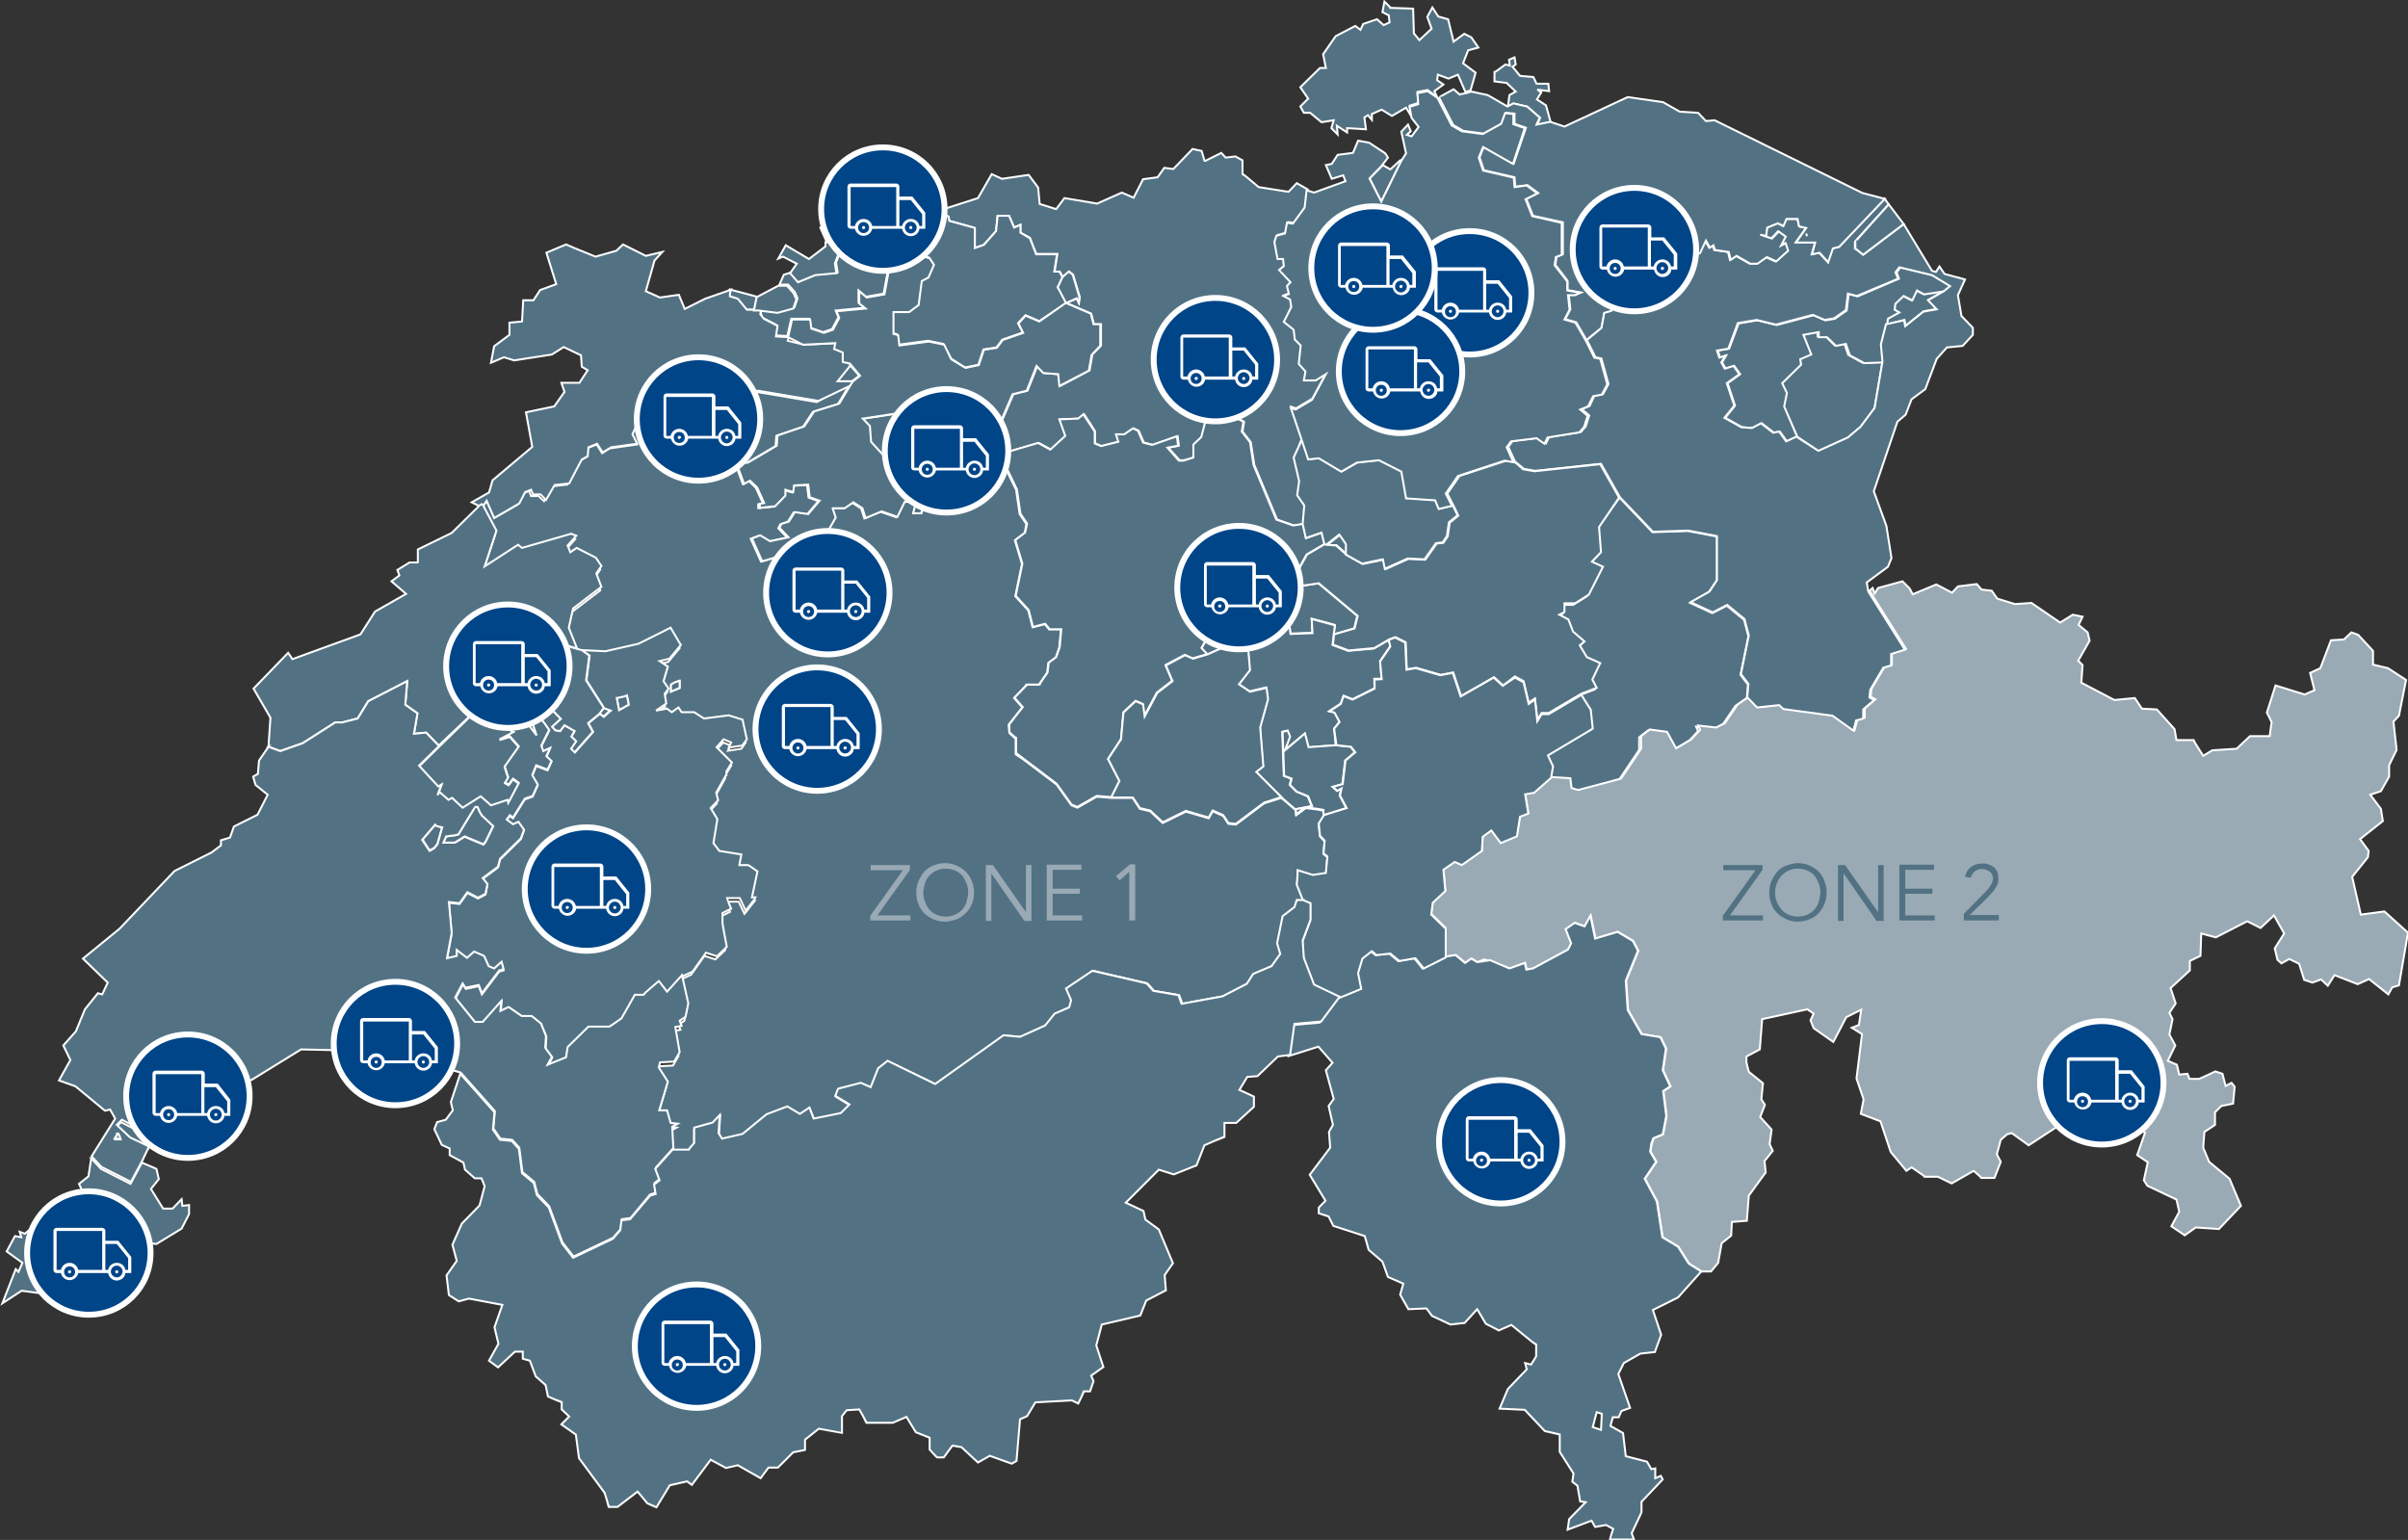 <?xml version="1.0" encoding="UTF-8"?>
<svg id="map" xmlns="http://www.w3.org/2000/svg" version="1.1" viewBox="0 0 612.6 391.8">
  <rect x="0" y="0" width="612.6" height="391.8" fill="#333333" stroke="none"/>
  <defs>
    <style>
      .cls-1 {
        isolation: isolate;
      }

      .cls-2, .cls-3, .cls-4 {
        stroke: #fff;
      }

      .cls-2, .cls-4 {
        stroke-width: .5px;
      }

      .cls-2, .cls-5 {
        fill: #99aab5;
      }

      .cls-3 {
        fill: #004588;
        stroke-miterlimit: 10;
        stroke-width: 1.5px;
      }

      .cls-6, .cls-7, .cls-5 {
        stroke-width: 0px;
      }

      .cls-6, .cls-4 {
        fill: #527284;
      }

      .cls-7 {
        fill: #fff;
      }
    </style>
  </defs>
  <g id="areas">
    <path id="CH-AG" class="cls-4" d="M337.7,138.6l3.3-2.6,1.8,2.5v2.6h-.1l-2.7-2.4h-2.3ZM306.5,41l4.2-2.1,1.1,1.2,2.5-.3,1.8,1v3.4c.1,0,4.1,3.4,4.1,3.4l7.6,1.2,2.1-2.2,2.8,1.6h0l-.5,4.4-3,4.1-1.5-.2-.5,2.7-2.2.6-.5,1.6.8,4.2h1.4c0,0,.2,1.9.2,1.9l-1.2,1,2.9,3.1-1,1,.5,2-1.4.5,1.7.9.3,1.9-1.9,3.8,2.5,2,.3,2.5,1.5,1.4-.5,4.7,1.7,1.9-.4,2.2h2.9c0,0,2.6-1.5,2.6-1.5l-3.5,6.5-4.2,2.5-1.2-.4,2.7,8h0l-1.8,4.9,1.4,6-.5,3.6,1.8,2.6-.4,4.7h0l-2.5.4-4.3-1.5-5.8-13.9-.9-5.8-2.1-2.7.4-2.5-5.4-3h-1.2c0,0-1.1,2.9-1.1,2.9l-1.9-.2-1.1,4.2-2,1.9v3.3l-2.5.7h-1.2c0,0-2.9-3.2-2.9-3.2l2.7-.5-.3-2.4-6.3,2.2-2.3-.6-1.3-3-1.3-.6-2.2,1.6h-2.1c0,0,.6,1.8.6,1.8l-4.4,1.1-1.7-.7v-3c.1,0-2.8-4.4-2.8-4.4l-1.3,1.1-4.8.2,1.5,4.2-3.8,3.5-3.1-1.7-7.5,2.2-3.1-1.2h0l-.6-5.4h0l1.9-1.5,2.8-6.5,3.6-.9,2.5-6.3,1.7,1.8,3.8.3.3,3,7.5-4,.7-4,2.2-2.3v-5.4c-.1,0-1.8,0-1.8,0l-.7-2.7-6.3-2.7h0l2.7-1.2.5,1.1.2-1.4-1.7-5.7-1-.8-1.6,1.4h0l-.8-1.4h-1.3l.7-4.5h-5.4c0,0-1.6-4.1-1.6-4.1l-2.4-1.3v-2l-1.6.7-1.3-3h-2.9c0,0-.4,3.9-.4,3.9l-3.1,3.5-2.3.8v-5.1c.1,0-6.5-1.8-6.5-1.8l-.2-1.1-3.4-1.2h0l10.9-3.5,3.5-6.1,2.6,1.2,6.8-1,2.4,3.2.4,4.2,4.2,1.3,2.1-2.8,8.3,1.4,6.3-2.8,3,1.3,2.4-4.7,3.7-.5,1.7-2.4,2.3.3,4.9-5.1,2.3.5.8,2.7Z"/>
    <path id="CH-AI" class="cls-4" d="M457.2,111.1l-3.7-8,.7-3.4-1.2-2.5,4.8-4.7-.2-1.4,2.8-1.2-2-5,4-.5v1.2h2.1c0,0,2.3,2.3,2.3,2.3l2.4-.5,1,2.9,3.7,2,5-.2h0l-2,11.8-3.6,4.8-3.2,2.7-7.5,3.4-5.4-3.7ZM479.9,82.6l.2-1.5,2.9-1.6-1.2-.7.2-1.5,2.1-2,2.2,1.1,1.2-2.5,1.8.9,5.3-.8h0l-4,2.3,2.2,2.3-3.4.6-4.6,3.7-.3-1.5-4.6,1.2Z"/>
    <path id="CH-AR" class="cls-4" d="M457.2,111.1l-2.6,1.2-1.8-2.5-1.5.3-3.1-2.4-2.3,1.2-2.7-.2-4.3-2.4,2.5-3.1-1.9-5.7,3.2-2.3-1.5-2.1-2.2.7-.9-1.6,1-1.7-1.5.5-.6-1.8,2.9-.5,2.4-6.4,4.8-.8,4.9,1.2,9.4-2.5,3,1.3,2.4-.4,3-2.1.5-4.2,2.3.6,10.5-4.5-.6-1.6,1-1.3,8.3,2,4.6,2.8-1.6,1.3h0l-5.3.8-1.8-1-1.2,2.5-2.2-1.1-2.1,2-.2,1.5,1.2.7-2.9,1.6-.2,1.5h0l-1.3,5.1.5,4.5h0l-5,.2-3.7-2-1-2.9-2.5.5-2.3-2.2h-2.1v-1.3l-3.9.7,2,5-2.8,1.2.2,1.4-4.8,4.7,1.2,2.5-.7,3.4,3.3,7.7Z"/>
    <path id="CH-BE" class="cls-4" d="M153.6,180.1l1.7.6-1.8,1.6-1-.8h0l1.1-1.4ZM159.5,176.9l.5,2.4-2.5,1.4-.6-3.1,1.9-.5h0l.7-.2ZM216.6,97.1l-3.4,5.7-6.4,2-2.5,3.8-6.8,2.3-.2,2.6-7.3,4.3-2.9.3,1.9,5.1,1.5-.8,1.8,1.7,1.8,4-1.2.2v1c.1,0,4-.4,4-.4l2.6-2.7v-1.5l2,.6.2-1.7,3.6-.2.4,3.2,2.5.9-2.9,3.4-3.4-.5-1.5,2.4-1.9.6-.5,1,2.3,2.4-4.7,1-2.5-1.5-2.1.8,2.6,5.8,5.8-1.7,1.1,5.2,4.5-2.1-1.8-4.5,6.6-3.6,2.5-4.4-.8-2.5h3.1c0,.1,2.2-1.4,2.2-1.4l2.3,1.5.8,2.5,4.1-1.7,4,1.4,1.9-3.9h1.9l-.3-5.2-3.1-1.3-1.1-5.4h-2.9c0,0-3.1-3.3-3.1-3.3l-.3-4-1.8-1.9,9.8-1.5,4.3-2.2,6.5,6.9h3.2c0,0,2.4-1.7,2.4-1.7l1.5,2.3,2.3-2.4,1.7,1.4,1.7-1h0l.6,5.4h0l5.3,10.8.9,6.2,1.7,2.5-.4,2.3-2.5,1.9,1.8,6-1.7,8.2,3.3,3.6,1.1,4.3,3.1-.8,1.1,1.3h3c0,.1-.4,4.6-.4,4.6l-.9,2.6-1.9,1.4-.3,2.5-2.1,3h-3.1c0,.1-3.2,3.4-3.2,3.4l2.1,2.4-3.5,4.4.2,2.1,1.6,1.5v3.8c.1,0,10.4,7.8,10.4,7.8l3.8,5.3,1.5.6,4.9-2.8,3.7.3h5.5c0,.1,1.8,2.8,1.8,2.8l2.6.6,3.2,3,5.9-2.9,5.8,1.7,1-1.8,2.7,1.2,1.3,2,1.9.2,7.2-5.4,4.4-1.4h0l3.6,3.1h0l.2,1.3,2.4-1.8,3.2.4,1.3.3v1.3h.1l-1.3,2.1.3,3.1,1.2,1.3-.3,3.2,1,.8-.3,4.2-3.3.5-3.9-1.2h0v.9h0l-.2,2.5,1.7,4.3h0l-1.6-.3-.6,1.8-3,2.3-1.4,6.9.8,2.7-2.2,3.1-4.7,2-1.6,2.5-6.2,3.2-10.4,1.9-.8-2.2-6.4-1.1-1.7-1.9-13.8-3.2-6.7,4.5,1.3,3-.5,1.8-3.7,1.6-2.4,3-6.4,2.9-4.3-.3-17.4,12.4-12.1-5.9-2.4,1.9-1.9,4.8-2.5-1-5.8,1.5-.7,1.8,3.6,2.2-2.2,2.2-6.9,1.4-1.1-2.8-2.4,1.7-3.2-1.9-5.3,2-6.1,5.1-5.2,1.2-.9-1.4.3-4.6-1.8,1.9-4.8,1.4v3.9l-1.4,1.7h-4.2c0,.1-.3-5.3-.3-5.3l1.4-.8-1.8-.2-.9-3.2h-2l2.2-7.3-2.3-3.6.3-1.3,3.6-.2,1.4-2.4-1.1-6.4,1.6-.3-.5-1.3,1.5-1,.7-3.4-1.6-7.1h0l2.6-1.2,3.4-4.8,2.8.9,2.5-2.4-1.2-6.2.2-2.4,2.2-1.1-1.1-2.6h3.3c0-.1,1.5,3.1,1.5,3.1l2.6-3.3h-1c0-.1,1.4-6.7,1.4-6.7l-2.4-1.7h-2.2c0,.1.5-2.6.5-2.6l-5.6-.9-1.5-2,1-6.1-1.7-2.8,1.9-2-.4-1.9,2.5-4.5h0v-.9h.1l1.4-2.3-3.9-3.9,1.9-2,1.9.8-.7,1.3,3.4-.5,1.1-1.6-1.1-5-3.5-1.1-6.3.8-2.5-1.6h-3.2l-.8-1.2-1.7,1.2-1.2-.9-2.8.5,2.6-1.8-.4-2.5,1-1.3-1.3-1.9,1.1-3.7-2.1-1.4,2.5-.6,2.9-3.5-2.6-4.4-8.2,4.1-8.4,1.9-6-.3h0l-1.2-.3h0l-2.1-5.3,1.1-4.9,7.2-5.5-1.3-3.4,1.3-1.9-1.4-2.1-4.9-2.5-1.6,1.1-.7-1.7,2.2-2.5-1.3-.5-12.5,3.6-1-.8-8.5,5.5,3-9.1-3.6-6.8h0l1.4-1.7,2,4.3,5.8-3.3,1.5-2.9,1.5-.6.5,1.3h1.9c0,0,1.4,1.3,1.4,1.3l2.2-3.8,3.7-.4,3.2-6.1,1.5-.8.2-2.3,2.6-1,1.4,2.2,1.8-1.2,7-1-1.6-2.3.9-2,2.5-1-.6-3.8,5.6-.3.6,1.3,9.9.8,4.4-.6,2.9-3.6,5.8-1.9,15.4,2.6,8.8-5.2ZM170.7,174.2h0v1.8c.1,0,2.2-1,2.2-1v-1.8c.1,0-1.1.4-1.1.4l-1.1.6ZM234.5,128.1h0l-1.6.6-.5,1.9h2l.7-1.8-.6-.7ZM216.6,97.1h-4l3.3-4.6h0l2.7,3.1-2,1.5ZM185.5,73.6l7.1,1.9h0l-.7,3.3h-2.5c0,0-2.3-2.9-2.3-2.9l-2-.6.4-1.7Z"/>
    <path id="CH-BL" class="cls-4" d="M269.1,73.1l1.2-2.6-.8-1.4h-1.3l.7-4.4h-5.3c0,0-1.6-4.1-1.6-4.1l-2.4-1.4v-2l-1.6.7-1.3-3h-2.9c0,0-.4,3.9-.4,3.9l-3.1,3.5-2.3.8v-5.1c.1,0-6.5-1.8-6.5-1.8l-.2-1.1-3.4-1.2-2.6,1.5-2.7-.2-5.5-5.7-2.2.5.3,3.8-3.6,4.1-1.2-4.6-1.9-.3-1.8-4.1-7.8,5.1.3,2.2,2.3-1.3,1.6,1.1-1.1,2.9h-2.6c0,0-.8-1.2-.8-1.2l1.6,3.6,3.2.8.6,1.3-1.3,3.4.4,2.5-5.4.5-4.4,1.8-2-2.3-1.9.6-1.1,2.5h2.2c0,0,1.7,1.9,1.7,1.9l.7,1.6-.8,2.3-4,1.1-4.8-.6.6,2.1,3.5,1.8-.4,2.7,3.3.2,1-4.4h4.6c0,0,.3,2.3.3,2.3l3.2,1.1,2.3-.8,1.6-3-.7-1.7,7.4-.7-1.6-1.3v-3.1l1.9,1.6,4.5-.8,1.1-6-2.7-1.4.4-3.8,4.5,1.4,2.1-.9-1-.9.8-.8,1.6-.2.5,2.3,4.2,1.1,1.1,1.7-1.4,3.2-1.7.9-.8,6.1-2.4,1.8h-4v5.5c.1,0,1.2.4,1.2.4l.3,2.6,7.5-1,3.9.8,1.9,3.7,3.6,2.3,3.4-.7,1.3-3.9,3.3-.5,1.5-2,5.2-1.8-1.2-2.4,1.9-2,3.5,1.5,7.2-4.8-2.5-3.8Z"/>
    <path id="CH-BS" class="cls-4" d="M232.7,43.7l-.9,1.1,2.2,2.7-.3,1.3-.4-.8-.7,1.1-5.7.5h0l-2.2.5.3,3.8-3.6,4.1-1.2-4.6-1.9-.3-1.8-4.1h0l1.3-2.4,2.3.3.9-3,3.9,2.7,3.9-3.6,3.6.7,2.5-1.8-2.2,1.8Z"/>
    <path id="CH-FR" class="cls-4" d="M110.8,209.8l.3.3h0l1.4.4-1.2,4.2h0l-.8,1h0l-1.2.7-1.8-2.8,3.3-3.9h0ZM121.1,205.2h.4l.5,1.2h0l.6,1h0l2.9,2.7-2,4.1h0l-.5.6h0l-4.8-2-2.5,1.6h-2.9c0-.1.7-1.6.7-1.6l2.3-.3h0l.8-.2h0l4.3-7.1h.2ZM123.2,178.8l4.1,5.2,3.4,2.4-3.6,1.9,2.6-.8,2.3,2.6-3.6,5.1.9,2.8-.8,1.3.9.5,1.1-1.5,1.5,1.1-2.7,5.1-.2-.8-4.2,1.4-2.6-2.3-4.6,2.9-2.7-2.5-.9.5-2.3-2-.5.8,1-2.7-.8.5-4.9-5.3,5.1-5h0l11.5-11.2ZM171.7,173.6l1.2-.4v1.8c-.1,0-2.2,1-2.2,1v-1.8h-.1l1.1-.6ZM148,165.4l6,.3,8.4-1.9,8.2-4.1,2.6,4.4-2.9,3.5-2.5.6,2.1,1.4-1.1,3.7,1.3,1.9-1,1.3.4,2.5-2.6,1.8,2.8-.5,1.2.9,1.7-1.2.8,1.2h3.2l2.5,1.6,6.3-.8,3.5,1.1,1.1,5-1.2,1.6-3.4.5.6-1.3-1.9-.8-1.8,2,3.9,3.9-1.4,2.3h0v.9h-.1l-2.5,4.5.5,1.9-1.9,2,1.7,2.8-1,6.1,1.5,2,5.6.9-.5,2.7h2.2c0-.1,2.4,1.6,2.4,1.6l-1.4,6.6h1c0,.1-2.6,3.4-2.6,3.4l-1.5-3.2h-3.3c0,.1,1.1,2.7,1.1,2.7l-2.2,1.1v2.4c-.1,0,1.1,6.2,1.1,6.2l-2.5,2.4-2.8-.9-3.4,4.8-2.6,1.2h0l-3.8,4.2-2.1-2.7-4,3.4h-2.1c0,.1-3.4,6.1-3.4,6.1l-3.1,2.2h-5.3c0-.1-5.3,5.1-5.3,5.1l-.4,2.6-4.7,1.9,1.1-2.1-1.7-2.3.2-3-1.3-3.2-2.4-2h-2.5c0,.1-3.3-2.2-3.3-2.2l-2.1,1,.2-2.5-4.7,5.3h-2l-5-6.2,1.9-3.6.7,1.2,3.3-.7.8,2.1,4.4-5.8h0l1.1-.3h0l-.5-1.9-1.9,1.7-1.4-.6-1.1-2.5h0l-.3-.2h0l-2.3-1-1.8,1.5-2.5-2v1.5c0,0-2.6.6-2.6.6l1.2-6.4-.7-7.9,2.7.3,2-2.8,2.7,1.4,1.9-1,.5-2.5-1.2-1.5,3.9-2.9.5-2,5.3-5.2.8-2.2-1.4-2-1.4.6-1.6-1.2.8-1.1.8.6,3-4.8,2-.7,1.3-2.9-1.4-2.4,1-2.5,2.9,1.1,1-2.2-1.3-1.2.9-2.1-1.7.8-.5-1.4,2-4-1.1-1.7-.9-1.1-2.1,1.2,1,3-3.6-4.7-1.8-.5.7-1.3-4.5-5.1h0l4.4-5.4h0l4.8,5.5,2.9,1-.7,2.1,3.9,4-2.2,2,.8.9,1.2.2,1.1-1.5,2.6,1.5-.8,1.4,1.3,1.2-1.3,1.9.9.9,4.6-5.2-1.2-2.2,2.9-2.4h0l1,.8,1.8-1.6-1.7-.6h0l-4.5-7.1.8-6.3-2-1.4ZM156.9,177.6l.6,3.1,2.5-1.4-.5-2.4h0l-.7.3-1.9.4Z"/>
    <path id="CH-GE" class="cls-4" d="M23.2,294.7l2.5,2.7,7.5,3.8,2.9-5.4h0l3.7,1.6.6,2.6-2,2.5,3.1,5h2.4l2.3-2.4.2,1.7,1.7-.2v2.3l-1.9,3.7-6.4,3.9-2.2-.2-6.1,5,.2,2.5-8.2,5.4-4.5-.6-.3-1.8h-5.5l-2.1,3.3-1.1-1.1-4.5-.6-4.9,3.2,3.4-8.7.7.7,1-2.3-4-2.9,2.1-3.9,1.6.3-.4-1.4,1.3.5,4.5-3.7,1.8,1.3,1.9-2.7,1.4.7,2-1.1,2.4,1.8,2.8-2.4-3-6.6,2.4-1.9.7-4.6ZM30.5,288.6l.4,1.1h-1.8c0,.1.8-1.1.8-1.1h0v-.3h.4c0-.1.2.3.2.3ZM37.7,292.3l-4.8-2.3-3.4-3.2,1.3-1.3,8.2,4.2h0l-1.3,2.6Z"/>
    <path id="CH-GL" class="cls-4" d="M412,126.6l8.4,8.8,9-.3,7.4,1.4v11.2c-.1,0-2,2.9-2,2.9l-4.8,2.8,5.6,2.6,3.7-1.9,4.4,3.6,1.1,4.2-2,9.8,1.9,2.5-.3,3.4h0l-2.9,2-3.2,4.7-2.2,1.1-4.6-.5.5,1.1-2.2,2.4-3.9,2.3-2.3-4.2-4.4-.6-2.2,1.7v3.2l-5.1,7.6-10.9,2.9-1.7-.5-.3-2.5-4.9-.3h0l.5-2.9-1.3-2.8,11.4-6.8-.5-4.8-2.4-3.8h0l3.9-1.5-1.1-2.1,2-4.2-3.4-1.5-1.8-3,1.2-1-2.9-2.5-1.2-3.1-2.3-1.2,1.4-.7v-2.2c-.1,0,2.6,0,2.6,0l3.5-2.2,3.6-7.1-2.8-1.3,2.3-2.4-.5-6.4,5.7-7.9Z"/>
    <path id="CH-GR" class="cls-2" d="M485.8,149.7l.8,1.5,6-2.5,4,2.1,1.5-1.6,4.8-.6,1.2,1.4,2.6.3,1.4,2,4.5,1.4,4.2-.3,7.3,5,3.2-2,2.5.5-1,2.1,2.3,1.9.5,2.1-2.9,5.1,1.1,1.1-.3,4.5,8.4,4.4,5.2-.5,1.8,2.7,3.8.2,4.5,5,.5,2.8h4.3c0,.1,2.5,4,2.5,4l2.3-1.4,6.2-.4,3.4-3.2h5l.5-3.6-1.2-2.4,2.2-6.9,7.4,2.3,2.5-1.1-1.1-4.4,2.6-1.2,2.7-7.1,3.3-.2,1.9-1.8,1.7.6,3.8,4.1v3.5l3.8.9,4.6,3-1.8,9.1-1.4,1.5.8,7.2-1.9,3.9v2.9l-2.1,3.7-2.7.9,2.7,3.6.5,3.1-5.8,4.6,2.2,3-.2,1.6-4,5,2.2,9.6,6-.8,6,5.4-2.3,13.4-1.7.5-1,1.8-4.9-3.9-2.9,1.3-5.9-2.3-1.7,2.7-1.7-1.6-2.2.8-2.1-.7-1.3-4.1-2.5-1.2-2,1.1-1-.9-.7-2.9,2.4-3.8-2.6-4.6-3.4,3.2-3.4-1.7-8,4.1-3.7-1-.2,5.7-2.7,1.3v2.4c0,0-4.9,4.5-4.9,4.5l1.3,3.9-1.6,2.4.8,1.6-.8,3.9,1.5,2.8-1.9,3.9,2.3,1,.6,2.5,2.1-.2.5,1.3h2.4c0,.1,4.2-1.9,4.2-1.9l1.8.6.8,3.1,1.5-.8.8,1-.4,4.3-3,.6-1.6,1.6v3.2c0,0-2.7,1.8-2.7,1.8l-.3,4,1.5,3.6,5.2,4.3,2.9,6.9-5.6,5.9-5.9-.4-2.8,2-3.4-2.3,2-3.7-.7-3.1-7.4-3.5-.9-1.4,1-4.6-2.7-1.8,2-5.7-4.3-2.4-1.1-2.8-3.2.8-1,1.6-2.5-2.9-4.6,3.4-4.8.2-8.1,5.3-4.3-3.1-1.2.3-1.6,1.4-1,3.7,1,1.9-1.6,4.1h-3.3c0-.1-2-1.8-2-1.8l-5.6,3.2-3.5-1.7h-3.3c0-.1-3.4-2.4-3.4-2.4l-1.3.9-4-4.8-2.6-7.8-5-1.9.7-3.7-1.8-5.3,1.4-11.3-2.6-1.6,1.8-.7.6-3.9-3.8,1.9-3.3,6.3-5-3.5-.8-2,.8-1.7-1.6-1.1-11.5,2.5-.6,7.7-3.4,1.8v1.3c-.1,0,.6,2.6.6,2.6l3.6,2.9-.4,4.1.9,1.4-1.2,3.1,2.9,3.2-.5,3.7.8,1.7-2.1,2.6.3,2.9-4.3,5.9-.5,6.4-3.8.3-.2,3.5-2.4,1.9-.9,5-1.8,2.2h-2.4l-3.2-2-2.7-4.3-4-2.4-1.4-9.1-3.1-5.8,2.9-4.3-1.5-2.6.3-2,.5-1.4,2.4-1,.9-4.7-.8-6.3,1.8-1.2-1.9-4.1.8-5.5-1.4-2.9-4.8-.8-3.5-6.1-.5-7.5,3.1-7.6-1.3-2.5-3.9-2.3-5.7,1.7-1.2-5.8-1.5,2.7-2.5-.9-2.3,1.6,1.4,3.6-.8,1.6-8.9,4.8-1.7.3-.4-1.7-3.9,1.4-6.5-2.3-1.7.7-1.5-.9-1.6,1.1h0l-2.4-2-2.6.4h0v-7.3l-3.7-3.6.4-3,3.2-3-.5-5.4,2.9-2,1.8.8,5.1-3.6.2-3.6,2.2-1.6,2.4,3.2,4.1-1.7.8-5,2.1-.8-.8-4.9,2.3-.4,4.3-3.8h0l4.9.3.3,2.5,1.7.5,10.9-2.9,5.1-7.6v-3.2l2.2-1.7,4.4.6,2.3,4.2,3.9-2.3,2.2-2.4-.5-1.1,4.6.5,2.2-1.1,3.2-4.7,2.9-2h0l2.4,2.6,5.6-.6,1.1,1,12.5,1.7,5.3,3.8.7-2.6,1.9-.6v-2.3c-.1,0,2.7-2.4,2.7-2.4l-1.2-.6.2-2,3.3-5.6,1.9-.6v-2.9c.1,0,3.6-1.1,3.6-1.1l-9.3-14.8h0l.8-.7.5,1.4.9-1.4,6.2-1.7,1.8,1.8Z"/>
    <path id="CH-JU" class="cls-4" d="M146.1,63.1l5.4,2.2,5.3-1.5,1.7-1.6,5.8,2.9,4.2-1-2,2.2-2.2,7.8,3.6,1.6,4.8-.7,1.5,3.6,5.2-2.6,6.6-2.3-.3.9v.8s2,.6,2,.6l2.3,2.8h2.5c0,0,.5.1.5.1h.7c0,0-.3,1-.3,1l.9,1.2,3.5,1.8-.4,2.7,3.3.2-.3.9,4.1,1,8.2-.4-.3,1.4,2.3.9v2.4c-.1,0,1.7.4,1.7.4l-.3.9-3,3.7h4l-.3.9h0l-8.6,4.1-15.4-2.6-5.8,1.9-2.9,3.6-4.4.6-9.8-.8-.6-1.3-5.6.3.6,3.8-2.5,1-.9,2,1.2,2.4-6.6.9-2.2,1.3-1.4-2.2-2.2.9-.2,2.3-1.5.8-3.2,6.1-3.7.4-2.2,3.8-1.4-1.4h-1.9c0,0-.5-1.2-.5-1.2l-1.5.6-1.5,2.9-6.4,3.7-1.9-4.4-.9,1.4h0l-.5.2h0l-2.4-1.2,4.4-2.5.9-3.1,10.1-8.5-1.6-8.8,7.2-1.5,2.6-3.7-.8-2.3h4.6l2.1-3.2-1.5-.9-.2-2.9-4.4-2.1-3,1.9-9.6,1.5-2.6-.8-3.3,1.4.8-4.2,3.9-2.9v-3.1l3.2-.3.3-5.4h2.6c0,0,1.7-2.6,1.7-2.6l4.1-1.5-2.5-8,5-2.1,2.1.9Z"/>
    <path id="CH-LU" class="cls-4" d="M253.5,113.7l3.1,1.2,7.5-2.2,3.1,1.7,3.8-3.5-1.5-4.2,4.8-.2,1.3-1.1,2.9,4.4v3c-.1,0,1.6.7,1.6.7l4.4-1.1-.6-1.9h2.1c0,0,2.2-1.5,2.2-1.5l1.3.6,1.3,3,2.3.6,6.3-2.2.3,2.4-2.7.5,2.9,3.3h1.2c0,0,2.5-.8,2.5-.8v-3.3l2-1.9,1.1-4.2,1.9.2,1.1-2.8h1.2c0,0,5.4,2.9,5.4,2.9l-.4,2.5,2.1,2.7.9,5.8,5.8,13.9,4.3,1.5,2.5-.4h0l.8,3.6,4-1.4.7,2.9h0l-4.6,2.7-3.9,7,1.5,1.1,5.4-.8,9.9,8.3-.8,3.2-5.2,1.5h0l.3-2.4-5.9-1.6.2,3.6-5.6.2-.5-3.9-2.1-.4-4.5,6-2.1-2-3.9,1-3.1-.7-2.7,2.3-2.3-1.2-1.4,2.5,1.5,1.6h0l-3.8,1.1-2-.9-4.9,2.6,1.7,4-3.9,3-3.2,6-.4-3.1-1.8-.8-3.1,2.9-.6,6.8-3.3,5.1,2.9,5.6-2.1,4.1h0l-3.7-.3-4.9,2.8-1.5-.6-3.8-5.3-10.3-7.8v-3.8c-.1,0-1.7-1.5-1.7-1.5v-2c-.1,0,3.4-4.4,3.4-4.4l-2.1-2.4,3.2-3.3h3.1c0-.1,2.1-3.1,2.1-3.1l.3-2.5,1.9-1.4.9-2.6.4-4.5h-3c0-.1-1.1-1.4-1.1-1.4l-3.1.8-1.1-4.3-3.3-3.6,1.7-8.2-1.8-6,2.5-1.9.5-2.3-1.7-2.5-.9-6.2-5.2-10.8Z"/>
    <path id="CH-NE" class="cls-4" d="M122.7,128.2l3.6,6.8-3,9.1,8.5-5.5,1,.8,12.5-3.6,1.3.5-2.2,2.5.7,1.7,1.6-1.1,4.9,2.5,1.4,2.1-1.3,1.9,1.3,3.4-7.2,5.5-1.1,4.9,2.1,5.3h0l-5.1-1.5-9.9,6.7h0l-4.4,5.4h0l-4.2,3.1h0l-11.6,11h0l-3.2-3.3-3.1.3.9-5.2-3.1-2.2.5-6-9.9,5.1-2.7,4.4-3.9,1h-1.8l-8.3,5.3-5.7,2-3-1.1h0l.5-7.4-4.3-7.4,8.8-9.1,1.1,1.6,17.3-6.3,3.7-5.8,7.9-4.5-3.7-3.2,2-1.5-.5-1.4,3.1-1.9h2.1c0,.1,0-3.3,0-3.3l8.6-4.2,7.2-7.1h0l.6-.3Z"/>
    <path id="CH-NW" class="cls-4" d="M307.2,166.5l-1.5-1.6,1.4-2.5,2.3,1.2,2.7-2.3,3.1.7,3.9-1,2.1,2,4.5-6,2.1.4.5,3.9,5.6-.2-.2-3.6,5.9,1.6-.3,2.4h0l-.3,2.6,4,1.5,6.5-.6,3.8-2.2h0l.4,1.6-2.6,3.8.4,4.5h-1.9c0,.1.1,2.4.1,2.4l-5.6,2.8-2.3-.9-.7,2-2.9,1.9,1.3.3,1.3,2.4-1.4,1.8.4,4.2h0l-7,.6-.9-3.5-5.1,4.2,1.3-3.5-.6-1.5-1.3.3.4,11.2,1.9.7-.4,1.6,1.7,1.7,2.9,1.2,1,2.5-4.2.8h0l-3.6-3.1h0l-6.4-6.4,1.8-1.5-.8-9.9,2-7.2-.4-2.9-4.2,1-2.8-1.8,2.8-3.6-.4-4.8-6.8-.8-3.5,1.6Z"/>
    <path id="CH-OW" class="cls-4" d="M329.6,205.9l4.2-.8-1-2.5-2.9-1.2-1.7-1.7.4-1.6-1.9-.7-.4-11.2,1.3-.3.6,1.5-1.3,3.5,5.1-4.3.9,3.5,7-.5h0l3.7.4,1.1,1.4-2.5,2.1-.7,6-2.5.7,1.1,1,1.1-.6-.4,1.8,1.7,3.2-5.8,1.8h0v-1.3c-.1,0-1.4-.3-1.4-.3l-3.2-.4-2.4,1.8v-1.3ZM307.2,166.5l3.6-1.6,6.8.8.4,4.8-2.8,3.6,2.8,1.9,4.2-1,.4,2.9-2,7.2.8,9.9-1.8,1.4,6.4,6.4h0l-4.4,1.4-7.2,5.4-1.9-.2-1.3-2-2.7-1.2-1,1.8-5.8-1.7-5.9,2.9-3.2-3-2.6-.6-1.8-2.7h-5.5c0-.1,2.1-4.2,2.1-4.2l-2.9-5.6,3.3-5,.6-6.8,3.1-2.9,1.9.8.4,3.1,3.2-6,3.9-3-1.7-4,4.9-2.6,2,.9,3.7-1.1Z"/>
    <path id="CH-SG" class="cls-4" d="M459.7,60.1l-.2-.7h0l.2.7ZM480.5,52l-8.6,9.5v1.7c.1,0,2.1,1.6,2.1,1.6l10.3-7.8h0l7.2,11.9,1,.3.9-1.4,1.3,1.9,5.2,1.4-1.8,4,.9,5.3,2.9,3v1.8l-2.6,2.8-4,.4-2.6,2.9-2.9,7.7-3.5,2.6-1.5,3.9-2.1,1.8-6,17.7,3.2,8.8,1.3,8.2-.9,2.2-5.4,4,.4,2.3h0l9.3,14.8-3.5,1.1v2.9c-.1,0-2,.6-2,.6l-3.3,5.6-.2,2,1.2.6-2.8,2.4v2.3c.1,0-1.8.5-1.8.5l-.7,2.6-5.3-3.8-12.5-1.7-1.1-1-5.6.6-2.5-2.6h0l.3-3.4-1.9-2.5,2-9.8-1.1-4.2-4.4-3.6-3.7,1.9-5.6-2.6,4.8-2.7,1.9-2.9v-11.2c.1,0-7.3-1.4-7.3-1.4l-9,.3-8.4-8.8h0l-4.8-8.5-16.7,1.8-2.9-.5-2.3-1.9h0l-1.7-3.7,1.1-1.5,6.5-.8,2,1.4.8-1.6,8.1-1.3,1.2-1.4.9-2.8-1.9-1.6,2-.8,1.2-2.6,2.2-.4,1.4-2.6-1.8-6.5-1.5-.3-2.2-4.4h0l3.7-3.1.7-3.9,1.8-.5v-3.3l3-.7,1.4-1.6,2,1.2.2-1.3,3.2-.7-4.7-2.9.2-1.5-2.6-1-.7-1.6,1.2-1.8,4-1.1,1.7,1.7,3.6-1.6,1,2.6,3.1-.4.9,1,4.9-1.6,1.5-3.2,1,1.8.9-.6.4,1.2,3.5.5.5,2,1.5-1,3.4,1.9h1.8c0,0,2.4-1.6,2.4-1.6l2.4,1.1,3-2.7-.5-1.9-1.2.6,1.2-2.3-1.8-1.3-1.7,1.8-3-1,1.6.3.3-2.1,2.7-1.1,1.4.7.8-1.8h2.9l.4,1.9,1.8.4-2.6,3.6h4.9c0,0-.9,3.1-.9,3.1l1.9-.4,2.2,2.4,1.2-3.5,1.6-.4,11.6-12.3h0l1.1,1.5ZM478.5,87.6l1.3-5.1h0l4.6-1,.3,1.5,4.6-3.7,3.4-.6-2.2-2.3,4-2.3h0l1.6-1.3-4.6-2.8-8.3-2-1,1.3.7,1.6-10.5,4.4-2.3-.6-.5,4.2-3,2.1-2.4.4-3-1.3-9.4,2.5-4.9-1.2-4.8.8-2.4,6.5-2.9.5.6,1.8,1.5-.5-1,1.7.9,1.6,2.2-.7,1.5,2.1-3.2,2.3,1.9,5.7-2.5,3.1,4.3,2.4,2.7.2,2.3-1.2,3.1,2.4,1.5-.3,1.8,2.5,2.6-1.2h0l5.6,3.6,7.5-3.4,3.2-2.7,3.6-4.8,2-11.8-.4-4.4Z"/>
    <path id="CH-SH" class="cls-4" d="M356.2,40.8h.4l-5.2,10.5-3-5.9,3.4-3.4h0l1.9,1.1,2.5-2.3ZM385.6,16.4l-.8.6,1.9,2.3,3.4.3.8,1.7h3l.2,1.9-3-.4,1,.7-1.1,1.8,2.3,1.5,1.2,4.3h0l-3.5.7.8-1.8-3.2-2.8-3.5-.8-1.5.8h0l.4-3,1.6-.9-2.3-2.2-3.1-.4v-2.3c.1,0,2.8-2,2.8-2l1.1.3-.2-1.5,1.4-.6.3,1.8ZM353.8,2l5.7.2.2,6.3,1.4,1.7,3.1-2.9-1.1-3,1.3-2.4,1.5,2.3,2.5.7,1.4,5.7,2.7-2,1.8.9,1.8,2.6-2.6.7-1.3,3.3,3.2,2.4-1.3,4.5h0l-1.3.4h0l-1.9-4.4-2.4,1-2.7-1-.2,1.4,1.6,1.1-2.3,1.7.7,1.5h0c0,.1-2.4-1.8-2.4-1.8l-2.6.5.2,2.8-2.2.7.5,2.8h0l-1.4-2.3-3.6,2.1-2.6-1.6-2.5,1.1v1.5l-1-1.2-.9.6.4,3-4.8-.3v1.1l-2.6-1.7.2,2.2-1.6-1.6.6-2-3.1.5-2.9-2.4h-1.6l-.9-1.6,2-2-2-2.9,5-4.9h1.5l-.7-3.5,3.2-4.6,5-2.6,1.3,1,.7-1.5,3.5-1.2,1.7,1.5,1.5-.7-.2-1.8-1.6-.8.5-2.7,1.6,1.6Z"/>
    <path id="CH-SO" class="cls-4" d="M234.9,128.7h.1c0,.1-.7,1.9-.7,1.9h-2l.5-1.9,1.6-.6h0l.5.6ZM198,72.7h2.2c0,0,1.7,1.9,1.7,1.9l.7,1.6-.8,2.3-4,1.1-4.8-.6h-1.2c0,0,.7-3.4.7-3.4h0l5.5-2.9ZM271.2,77.1l-2.1-4,1.2-2.6h0l1.6-1.4,1,.8,1.7,5.7-.2,1.4-.5-1.1-2.7,1.2ZM271.2,77.1l6.3,2.7.7,2.7h1.7c0,0,0,5.5,0,5.5l-2.2,2.3-.7,4-7.5,3.9-.3-3-3.8-.3-1.7-1.8-2.5,6.3-3.6.9-2.8,6.5-1.9,1.5h0l-1.7,1-1.7-1.4-2.3,2.4-1.5-2.3-2.4,1.8h-3.2c0,0-6.5-7-6.5-7l-4.3,2.2-9.8,1.5,1.8,1.9.3,4,3.1,3.4h2.9c0,0,1.1,5.3,1.1,5.3l3.1,1.3.3,5.2h-1.9l-1.9,3.9-4-1.4-4.1,1.7-.8-2.5-2.3-1.5-2.2,1.5h-3.1c0-.1.8,2.4.8,2.4l-2.5,4.4-6.6,3.6,1.8,4.5-4.5,2.1-1.1-5.2-5.8,1.7-2.6-5.8,2.1-.8,2.5,1.5,4.7-1-2.3-2.4.5-1,1.9-.6,1.5-2.4,3.4.5,2.9-3.4-2.5-.9-.4-3.2-3.6.2-.2,1.7-2-.6v1.5l-2.6,2.7-3.9.4v-1c-.1,0,1.1-.2,1.1-.2l-1.8-4-1.8-1.7-1.5.8-1.9-5.1,2.9-.3,7.3-4.3.2-2.6,6.8-2.3,2.5-3.8,6.4-2,3.4-5.6h0l1.9-1.5-2.6-3.1h0l-1.8-.4v-2.4c.1,0-2.2-.9-2.2-.9l.3-1.5-8.2.4-3.8-1.9h0l1-4.5h4.6c0,0,.3,2.3.3,2.3l3.2,1.1,2.3-.8,1.6-3-.7-1.7,7.4-.7-1.6-1.3v-3.1l1.9,1.6,4.5-.8,1.1-6-2.7-1.4h0l.4-3.8,4.5,1.4,2.1-.9-1-.9.8-.8,1.6-.2.5,2.3,4.2,1.1,1.1,1.7-1.4,3.2-1.7.9-.8,6.1-2.4,1.8h-4v5.5c.1,0,1.2.4,1.2.4l.3,2.6,7.5-1,3.9.8,1.8,3.7,3.6,2.2,3.4-.7,1.3-3.9,3.3-.5,1.5-2,5.2-1.8-1.2-2.4,1.8-2,3.5,1.5,6.7-4.7ZM209.9,61.5l3.2.8.6,1.3-1.3,3.4.4,2.5h0l-5.4.5-4.4,1.8-2-2.3h0l1.7-2.4-3.5-1.8-1.2.5,1.9-3.4,5.9,3.5,4.2-3.2v-1.2Z"/>
    <path id="CH-SZ" class="cls-4" d="M385.3,117.5l2.2,1.9,2.9.5,16.7-1.8,4.8,8.5h0l-5.1,7.5.5,6.4-2.3,2.4,2.8,1.3-3.6,7.1-3.5,2.2h-2.7v2.2c.1,0-1.3.7-1.3.7l2.3,1.2,1.2,3.1,2.9,2.5-1.2,1,1.8,3,3.4,1.5-2,4.2,1.1,2.1-3.9,1.5h0l-8.3,4.9h-1.8l-1.1,1.8-.6-5.5-1.6,1.1-1.3-5.5-2.2-1.2-3,2.3-2.3-2.1-8.4,4.8-2-6-3.2.6-6.2-1.8-2.4.4-.3-6.9-2.6-1.3-1.6.6h0l-3.8,2.2-6.5.6-4-1.5.3-2.6h0l5.2-1.5.8-3.2-9.9-8.3-5.4.8-1.5-1.1,3.9-7,4.6-2.7h0l.5.2h0l2.3.2,2.7,2.4h0l4.1,2.3,5.3-1.1.5,2.4,5.8-2.6,4.3.2,2.9-4.1,1.7-.2,1.1-1.6.5-3.5,2.2-1.8-1.2-2.5h0l-1.6-3.1,3.1-4.5,11.9-3.9,2.1.3Z"/>
    <path id="CH-TG" class="cls-4" d="M484.3,57l-10.3,7.8-2-1.6v-1.7c-.1,0,8.5-9.5,8.5-9.5h0l3.8,5ZM371.3,24l1.7-.3h0l1.3-.4h0l4.2.9,5,2.9h0l1.5-.8,3.5.8,3.2,2.8-.8,1.8,3.5-.7h0l3.6,1.2,16.1-7.5,9,1.3,4.2,2.4,4.7.3,2,2.1,2.2-.2,37.6,18.5,5.7,1.5h0l-11.6,12.2-1.6.4-1.2,3.5-2.2-2.4-1.9.4.8-3h-4.9c0,0,2.6-3.7,2.6-3.7l-1.8-.4-.4-1.9h-2.8l-.8,1.8-1.4-.7-2.7,1.1-.3,2.1-1.5-.3,3,1,1.7-1.8,1.8,1.3-1.2,2.3,1.2-.6.6,1.9-3,2.7-2.4-1.1-2.4,1.7h-1.8c0,0-3.5-2-3.5-2l-1.5,1-.5-2-3.5-.5-.4-1.2-.9.6-1-1.8-1.5,3.2-4.9,1.6-.9-1-3.3.4-1-2.5-3.6,1.5-1.7-1.6-4,1.1-1.2,1.8.7,1.6,2.6,1-.2,1.5,4.7,2.9-3.2.7-.2,1.3-2-1.2-1.4,1.6-3,.7v3.3l-1.8.5-.7,3.8-3.8,3.1h0l-2.6-4.5-2.8-.8,1.3-2.5-.4-3.7h1.7l1.4-.6-3.4-.6v-2.3c.1,0-3.1-4.1-3.1-4.1l.3-2.1,1.6-.6v-8.1c-.1,0-7.6-1.7-7.6-1.7l-1.7-4.3,3-1.5-2.7-2-3.1.4-.2-2.4-7.8-1.8-1.1-3.3,1.1-2.7,7.6,4.3,3.1-9.1-2.9-1v-2.6l-2.2-.2-.9,2.7-4.6,2.6-5.3-.7-2.6-1.5-3.6-7h0c0-.1,3.7-2.1,3.7-2.1l1.5,1.3ZM459.5,59.4h0l.2.7-.2-.7Z"/>
    <path id="CH-TI" class="cls-4" d="M367.7,243.4l2.6-.4,2.4,2,1.6-1.1,1.5.9,3.3-.5,4.9,2.1,3.9-1.4.4,1.7,1.7-.3,8.9-4.8.8-1.6-1.4-3.6,2.3-1.6,2.5.9,1.5-2.7,1.2,5.8,5.7-1.7,3.9,2.3,1.3,2.5-3.1,7.6.5,7.5,3.5,6.1,4.8.8,1.4,2.9-.8,5.5,1.9,4.1-1.8,1.2.8,6.3-.9,4.7-2.4,1-.5,1.4-.3,2,1.5,2.6-2.9,4.3,3.1,5.8,1.4,9.1,4,2.4,2.7,4.3,3.2,2h0l-5.9,6.6-6.4,3.2,2.1,6.3-1.6,4.4-3.7.4-4.2,2.4-1.4,2.8,3,8.6-2.2.8-.7,1.6h-1.5l-.6,2.2,3.2,1.8.7,5.9,5.4,1.4,1.1,1.9,1-.2v2.5l1.4-.6.5.9-5.4,5.7v2.6c.1,0-2.5,5.4-2.5,5.4l.6,1.6h-6.2c0-.1.9-2.7.9-2.7l-1.8-1-2.8.5-.9-1.6-6.1,2.3.4-2.7,4.2-4.3-1.4-.2-.7-4-1.3-1,.3-2.1-3.5-5.5v-4.4c-.1,0-3.8-.9-3.8-.9l-5.1-5.4-6.4-.3,2.1-5,4.8-5-.4-1.6,1.5.4,1.3-2.1v-2.9c-.1,0-6.3-5.1-6.3-5.1l-3.2,1.4-3.3-1.7-2.2-3.7-3.2,3.5-3.6.4-4.7-2.2-1.4-1.9-4.6.2-2.1-3.7.8-2.8-3.9-1.7-1.4-3.9-3.5-3-1-3.5-8-2.6-1.2-2.4-2.5-.8v-1.4c-.1,0,1.7-1.8,1.7-1.8l-4-6.6,5.2-6.9-.3-4,1-1.8-1.1-4.8,1.3-1.8-2-7.3,1.7-1.9-3.6-4.1-7.6,2.4h0l1.1-7.9,6.8-.6,4.7-6.3h0l5.6-2.3-.8-4,1.1-3.7,2.4-1.9,1.2,1,3.5-.4,2.3,1.9,4.1-.7,2.1,2.6,5.8-3ZM407.5,359.7l-1.3-.4-1,3.8,2.1.7.2-4.1Z"/>
    <path id="CH-UR" class="cls-4" d="M353.3,162.8l1.6-.6,2.6,1.3.3,6.9,2.4-.4,6.2,1.8,3.2-.6,2,6,8.4-4.8,2.3,2.1,3.1-2.1,2.2,1.2,1.3,5.5,1.6-1.1.6,5.5,1.1-1.8h1.8l8.3-4.9h0l2.4,3.8.5,4.8-11.4,6.8,1.3,2.8-.5,2.9h0l-4.3,3.8-2.3.4.8,4.9-2.1.8-.8,5-4.1,1.7-2.4-3.2-2.2,1.6-.2,3.6-5.1,3.6-1.8-.8-2.9,2,.5,5.4-3.2,3-.4,3,3.7,3.6v7.3h0l-5.6,2.8-2.1-2.6-4.1.7-2.3-1.9-3.5.4-1.2-1-2.4,1.9-1.1,3.7.8,4-5.6,2.3h0l-6.5-3.1-2.6-6.8-.3-4.4,2-5.3v-4.2l-1.7-.7h0l-1.7-4.3.2-2.5h0v-1.2h0l3.9,1.2,3.3-.5.4-4.2-1-.8.3-3.2-1.2-1.3-.3-3.1,1.3-2.1h0l5.8-1.8-1.7-3.2.4-1.8-1.1.6-1.1-1,2.5-.7.7-6,2.5-2.1-1.1-1.4-3.7-.4h0l-.6-4.2,1.4-1.7-1.3-2.4-1.3-.3,2.9-1.9.7-2,2.3.9,5.6-2.8v-2.3c-.1,0,1.8-.1,1.8-.1l-.4-4.5,2.6-3.8-.4-1.7Z"/>
    <path id="CH-VD" class="cls-4" d="M68.3,190l3,1.1,5.7-2,8.3-5.3h1.8l3.9-1,2.7-4.4,9.9-5.1-.5,6,3.1,2.2-.9,5.2,3.1-.3,3.3,3.4h0l-5.1,5,4.9,5.3.8-.5-1,2.7.5-.8,2.3,2,.9-.5,2.7,2.5,4.6-2.9,2.6,2.3,4.2-1.4.2.8,2.7-5.1-1.5-1.1-1.1,1.5-.9-.5.8-1.3-.9-2.8,3.6-5.1-2.3-2.6-2.6.8,3.6-1.9-3.4-2.4-4.1-5.2h0l4.1-3.1h0l4.5,5.1-.7,1.3,1.8.5,3.6,4.7-1-3,2.1-1.2.9,1.1,1.2,1.7-2,4,.5,1.4,1.7-.8-.9,2.1,1.3,1.2-1,2.2-2.9-1.1-1,2.5,1.4,2.4-1.3,2.9-2,.7-3,4.8-.8-.6-.8,1.1,1.6,1.2,1.4-.6,1.4,2-.8,2.2-5.3,5.2-.5,2-3.9,2.9,1.2,1.5-.5,2.5-1.9,1-2.7-1.4-2,2.8-2.7-.3.7,7.9-1.2,6.4,2.5-.6v-1.5c0,0,2.6,2,2.6,2l1.8-1.6,2.3,1h0l.3.2h0l1.1,2.5,1.4.6,1.9-1.7.5,1.9h0l-1.1.3h0l-4.4,5.8-.8-2.1-3.4.7-.7-1.1-1.9,3.6,5,6.2h2l4.7-5.3-.2,2.5,2.1-1,3.3,2.3h2.5c0-.1,2.4,1.9,2.4,1.9l1.3,3.2-.2,3,1.7,2.3-1.1,2,4.7-1.9.4-2.6,5.3-5.2h5.3c0,.1,3.1-2.1,3.1-2.1l3.4-6h2.1c0-.1,4-3.5,4-3.5l2.1,2.7,3.8-4.2h0l1.6,7.2-.7,3.4-1.5,1,.5,1.3-1.6.3,1.1,6.4-1.4,2.4-3.6.2-.3,1.3,2.3,3.6-2.2,7.3h2l.9,3.2,1.8.2-1.4.8.3,5.4h0l-4.4,4.9,1,2.9-1.4,1.1.3,2.5-1.4.4-5,6-2.2.3-.3,2.5-1.9,2.2-10.1,4.8-2.8-3.6-3.4-9.2-3-3.1-.8-3.1-3-2.5-.8-6.2-1.8-2-3-.3-1.8-2.6.4-4.4-8.7-9.8h0l-18.6-5.4-22-.5-12.5,7.7-22.8,10.6-2.1,3.8h0l-8.2-4.2-1.3,1.3,3.4,3.2,4.8,2.3h0l-1.7,3.6h0l-2.9,5.4-7.5-3.8-2.5-2.7h0l6-9.6-1.3-2.3-1.3.3-7.5-6.2-4.2-1.5,2.9-5.2-1.8-3.7,3.2-3.6,2.3-5.6,3.3-4.1,1.1.3,1.4-3-6.3-6.1,9.3-7.6,14-14.7,9.4-4.7,2.4-1.8v-1.3c0,0,2.3-.7,2.3-.7l1-2.8,6-3,2.6-5.1-3.1-2.5-.6-2.1,1.2-.7.3-3.4,2.4-3.5ZM115.8,212.5h0l-2.3.3-.7,1.6h2.9c0,.1,2.5-1.5,2.5-1.5l4.8,2h0l.5-.6h0l2-4.1-2.9-2.7h0l-.6-1h0l-.5-1.2h-.6c0-.1-4.3,7-4.3,7l-.8.2ZM112.5,210.5l-1.4-.3h0l-.4-.4h0l-3.3,3.9,1.9,2.8,1.2-.7h0l.8-1,1.2-4.3ZM29,289.9h1.8c0-.1-.7-1.5-.7-1.5h-.3c0,.1-.1.4-.1.4l-.7,1.1ZM148,165.4l1.9,1.4-.8,6.3,4.5,7h0l-1.1,1.5h0l-2.9,2.4,1.2,2.2-4.6,5.2-.9-.9,1.3-1.9-1.2-1.2.8-1.4-2.6-1.5-1.1,1.5-1.2-.2-.8-.9,2.2-2-3.9-4,.7-2.1-2.9-1-4.8-5.5h0l9.9-6.7,5.1,1.5h0l1.2.3Z"/>
    <path id="CH-VS" class="cls-4" d="M331.7,229.1l1.7.7v4.2l-2,5.3.3,4.4,2.6,6.8,6.5,3.1h0l-4.7,6.3-6.8.6-1.1,7.9h0l-3.1.4-5.2,5-2.6.2-2,3.3,3.7,1.7v2.6l-4.5,4.1h-3v3.5c-.1,0-5.1,2.2-5.1,2.2l-2,5.1-5.8,2.3-3.8-1.2-8.4,8.4,4.5,2.1.5,2.2,3.4,2.5,3.6,8.6-2.1,3,.3,3.9-5,2.6-1.5,3.8-9.8,2.3-1.4,5.3,1.8,5.5-3.1,2.2.6,1.4-.9,2.6h-1.5c0,.1-1.5,3.1-1.5,3.1l-1.6-.8-9.3.5-2.1,3.5-1.8.8-.9,10.6-1.2.7-5.6-2-3,1.7-4.2-3.9-2.3-.4-2.2,3h-1.7c0,.1-1.9-2-1.9-2v-3l-3.5-1.4-2.4-3.9-3.5,1.5h-6.6c0-.1-1.9-3.4-1.9-3.4l-3.2.2-1.2,1.5v4.3c-.1,0-5.9-1.1-5.9-1.1l-3.5,2.8v2.6c.1,0-3,.6-3,.6l-3.9,3.9h-2.4l-2,2.7-5.8-3.3-3,.7-3.9-2.1-4.8,6.4-1.2-.9-4.4,1-3.4,5.6-2.3-1-2.5-3-5.1,3.9h-2.2c0-.1-1.1-3.6-1.1-3.6l-6.5-8.8-.8-6-3.7-2.6,2-2-1.9-1.8v-1.8c-.1,0-3.5-1.5-3.5-1.5l-.6-2.9-2.5-2.2-1.5-4-1.8-.5v-1.8h-2l-4.3,4-2.3-1.7,2.4-4.3-1-4.2,2-5.7-8.5-1.6-2.6.7-2.5-1.6-.6-5,2.6-3.7-1.1-4.1,2.4-5.4,4.5-4.6,1.3-4.9-.8-2h-1.7l-2.5-2.2-.4-1.8-3.5-1.9v-1.7c0,0-2-.9-2-.9l-1.9-4,.7-1.8,2.2-.6,1.8-2.4-.5-2.1,2.4-7.2h0l8.7,9.8-.4,4.4,1.8,2.6,3,.3,1.8,2,.8,6.2,3,2.5.8,3.1,3,3.1,3.4,9.2,2.8,3.6,10.1-4.8,1.9-2.2.3-2.5,2.2-.3,5.1-6,1.4-.4-.4-2.4,1.4-1.1-1.1-2.9,4.4-4.9h4.1c0-.1,1.4-1.7,1.4-1.7v-3.9l4.7-1.3,1.8-1.9-.3,4.6.9,1.4,5.2-1.2,6.1-5,5.3-2,3.2,1.9,2.4-1.6,1.1,2.8,6.9-1.4,2.2-2.2-3.6-2.2.7-1.8,5.8-1.5,2.5,1.1,1.9-4.8,2.4-1.9,12.1,5.9,17.4-12.4,4.2.4,6.4-2.9,2.4-3,3.7-1.6.5-1.8-1.3-3,6.7-4.5,13.8,3.2,1.7,1.9,6.4,1.1.8,2.2,10.4-1.9,6.2-3.2,1.6-2.5,4.7-2,2.2-3.1-.8-2.7,1.4-6.9,3-2.3.6-1.8h1.8Z"/>
    <path id="CH-ZG" class="cls-4" d="M331.3,111.7l1.7,5.1,2.7-.3,5.7,3.4,4-2.3,5.6-.6,5.7,2.9,1.2,6.8,7.4.5.9,2.2,3.4-.8h0l1.2,2.5-2.2,1.8-.5,3.5-1.1,1.6-1.7.2-2.9,4.1-4.3-.2-5.8,2.6-.5-2.4-5.3,1.1-4.1-2.3h0v-2.6c.1,0-1.7-2.5-1.7-2.5l-3.3,2.6h0l-.5-.2h0l-.7-2.9-4,1.4-.8-3.6h0l.4-4.7-1.8-2.6.5-3.6-1.4-6,2.2-4.7Z"/>
    <path id="CH-ZH" class="cls-4" d="M365.7,24.9l3.6,7,2.6,1.5,5.3.7,4.7-2.6,1-2.7,2.1.2v2.6l2.9,1-3,9.1-7.6-4.3-1.1,2.7,1.1,3.3,7.8,1.8.2,2.4,3.1-.4,2.7,2-3,1.5,1.7,4.3,7.5,1.7v8.1c.1,0-1.5.6-1.5.6l-.3,2.1,3.2,4.1v2.3c-.1,0,3.3.6,3.3.6l-1.4.6h-1.7l.4,3.7-1.3,2.5,2.8.8,2.6,4.5h0l2.2,4.4,1.5.3,1.8,6.5-1.4,2.6-2.2.4-1.3,2.6-2,.8,1.9,1.6-.9,2.8-1.2,1.4-8.1,1.3-.8,1.6-2-1.4-6.5.8-1.1,1.5,1.7,3.8h0l-2.2-.4-11.9,3.9-3.1,4.5,1.6,3.1h0l-3.4.8-.9-2.2-7.4-.5-1.2-6.8-5.7-2.9-5.6.6-4,2.3-5.7-3.4-2.7.3-1.7-5.1h0l-2.7-8,1.2.4,4.2-2.5,3.5-6.5-2.6,1.6h-3c0,0,.4-2.3.4-2.3l-1.7-1.9.5-4.7-1.5-1.5-.3-2.5-2.5-2,1.9-3.8-.3-1.9-1.7-.9,1.4-.5-.5-2,.9-1-2.9-3.1,1.2-1-.2-1.8h-1.4c0,0-.8-4.3-.8-4.3l.5-1.6,2.2-.6.5-2.7,1.5.2,3-4.1.5-4.4h0l1.9.6,8-2.9-.6-1.5-2.9.9-1.5-3.5,1.5-.3,1.5-2.3,3.9-.5,1.3-3.1,2.8.5,4.1,2.7.7,1.1-1.7,2.2h0l-3,3.1,3,5.9,5.1-10.4h0l1.2-1.9-1.2-5.5,1.7-1.8.7,1.7-1,.9,1.2.4,1.8-2.4-1.8-2.3h0l-.5-2.8,2.2-.7-.2-2.8,2.6-.5,2.5,1.7Z"/>
  </g>
  <g id="trucks">
    <g id="trucks-2" data-name="trucks">
      <g id="truck">
        <path class="cls-3" d="M240.3,53.2c0,8.7-7,15.7-15.7,15.7s-15.7-7-15.7-15.7,7-15.7,15.7-15.7,15.7,7,15.7,15.7Z"/>
        <g>
          <path class="cls-7" d="M231.7,57.5c-.2,0-.4.2-.4.4s.2.4.4.4.4-.2.4-.4-.2-.4-.4-.4Z"/>
          <path class="cls-7" d="M219.7,57.5c-.2,0-.4.2-.4.4s.2.4.4.4.4-.2.4-.4-.2-.4-.4-.4Z"/>
          <path class="cls-7" d="M232.1,50h-3.3v-2.5c0-.5-.4-.8-.8-.8h-11.6c-.5,0-.8.4-.8.8v9.9c0,.5.4.8.8.8h1.1c.2,1,1.1,1.8,2.2,1.8s2-.8,2.2-1.8h7.6c.2,1.1,1.1,1.9,2.2,1.9s2.1-.8,2.2-1.9h1.5v-4.1l-3.3-4.1ZM219.7,59.3c-.8,0-1.4-.6-1.4-1.4s.6-1.4,1.4-1.4,1.4.6,1.4,1.4-.6,1.4-1.4,1.4ZM228,57.5h-6.1c-.2-1-1.1-1.8-2.2-1.8s-2,.8-2.2,1.8h-1.1v-9.9h11.6v9.9ZM231.7,59.4c-.8,0-1.5-.7-1.5-1.5s.7-1.5,1.5-1.5,1.5.7,1.5,1.5c0,.8-.7,1.5-1.5,1.5ZM234.6,57.5h-.7c-.2-1.1-1.1-1.8-2.2-1.8s-2,.8-2.2,1.8h-.7v-6.6h2.9l2.9,3.6v3Z"/>
        </g>
      </g>
    </g>
    <g id="trucks-3" data-name="trucks">
      <g id="truck-2" data-name="truck">
        <path class="cls-3" d="M431.5,63.5c0,8.7-7,15.7-15.7,15.7s-15.7-7-15.7-15.7,7-15.7,15.7-15.7c8.7,0,15.7,7.1,15.7,15.7Z"/>
        <g>
          <path class="cls-7" d="M422.9,67.9c-.2,0-.4.2-.4.4s.2.4.4.4.4-.2.4-.4c.1-.2,0-.4-.4-.4Z"/>
          <path class="cls-7" d="M410.9,67.9c-.2,0-.4.2-.4.4s.2.4.4.4.4-.2.4-.4-.2-.4-.4-.4Z"/>
          <path class="cls-7" d="M423.4,60.4h-3.3v-2.5c0-.5-.4-.8-.8-.8h-11.6c-.5,0-.8.4-.8.8v9.9c0,.5.4.8.8.8h1.1c.2,1,1.1,1.8,2.2,1.8s2-.8,2.2-1.8h7.6c.2,1.1,1.1,1.9,2.2,1.9s2.1-.8,2.2-1.9h1.5v-4.1l-3.3-4.1ZM410.9,69.7c-.8,0-1.4-.6-1.4-1.4s.6-1.4,1.4-1.4,1.4.6,1.4,1.4-.6,1.4-1.4,1.4ZM419.2,67.8h-6.1c-.2-1-1.1-1.8-2.2-1.8s-2,.8-2.2,1.8h-1.1v-9.9h11.6v9.9ZM422.9,69.7c-.8,0-1.5-.7-1.5-1.5s.7-1.5,1.5-1.5,1.5.7,1.5,1.5-.7,1.5-1.5,1.5ZM425.8,67.8h-.7c-.2-1.1-1.1-1.8-2.2-1.8s-2,.8-2.2,1.8h-.7v-6.6h2.9l2.9,3.6v3Z"/>
        </g>
      </g>
    </g>
    <g id="trucks-4" data-name="trucks">
      <g id="truck-3" data-name="truck">
        <path class="cls-3" d="M389.6,74.5c0,8.7-7,15.7-15.7,15.7s-15.7-7-15.7-15.7,7-15.7,15.7-15.7,15.7,7,15.7,15.7Z"/>
        <g>
          <path class="cls-7" d="M381,78.8c-.2,0-.4.2-.4.4s.2.4.4.4.4-.2.4-.4-.1-.4-.4-.4Z"/>
          <path class="cls-7" d="M369,78.8c-.2,0-.4.2-.4.4s.2.4.4.4.4-.2.4-.4-.2-.4-.4-.4Z"/>
          <path class="cls-7" d="M381.4,71.3h-3.3v-2.5c0-.5-.4-.8-.8-.8h-11.6c-.5,0-.8.4-.8.8v9.9c0,.5.4.8.8.8h1.1c.2,1,1.1,1.8,2.2,1.8s2-.8,2.2-1.8h7.6c.2,1.1,1.1,1.9,2.2,1.9s2.1-.8,2.2-1.9h1.5v-4.1l-3.3-4.1ZM369,80.7c-.8,0-1.4-.6-1.4-1.4s.6-1.4,1.4-1.4,1.4.6,1.4,1.4-.6,1.4-1.4,1.4ZM377.3,78.8h-6.1c-.2-1-1.1-1.8-2.2-1.8s-2,.8-2.2,1.8h-1.1v-9.9h11.6v9.9ZM381,80.7c-.8,0-1.5-.7-1.5-1.5s.7-1.5,1.5-1.5,1.5.7,1.5,1.5-.7,1.5-1.5,1.5ZM383.9,78.8h-.7c-.2-1.1-1.1-1.8-2.2-1.8s-2,.8-2.2,1.8h-.7v-6.6h2.9l2.9,3.6v3Z"/>
        </g>
      </g>
    </g>
    <g id="trucks-5" data-name="trucks">
      <g id="truck-4" data-name="truck">
        <path class="cls-3" d="M372,94.5c0,8.7-7,15.7-15.7,15.7s-15.7-7-15.7-15.7,7-15.7,15.7-15.7,15.7,7.1,15.7,15.7Z"/>
        <g>
          <path class="cls-7" d="M363.4,98.9c-.2,0-.4.2-.4.4s.2.4.4.4.4-.2.4-.4c.1-.2,0-.4-.4-.4Z"/>
          <path class="cls-7" d="M351.4,98.9c-.2,0-.4.2-.4.4s.2.4.4.4.4-.2.4-.4,0-.4-.4-.4Z"/>
          <path class="cls-7" d="M363.9,91.4h-3.3v-2.5c0-.5-.4-.8-.8-.8h-11.6c-.5,0-.8.4-.8.8v9.9c0,.5.4.8.8.8h1.1c.2,1,1.1,1.8,2.2,1.8s2-.8,2.2-1.8h7.6c.2,1.1,1.1,1.9,2.2,1.9s2.1-.8,2.2-1.9h1.5v-4.1l-3.3-4.1ZM351.4,100.7c-.8,0-1.4-.6-1.4-1.4s.6-1.4,1.4-1.4,1.4.6,1.4,1.4-.6,1.4-1.4,1.4ZM359.7,98.8h-6.1c-.2-1-1.1-1.8-2.2-1.8s-2,.8-2.2,1.8h-1.1v-9.9h11.6v9.9ZM363.4,100.7c-.8,0-1.5-.7-1.5-1.5s.7-1.5,1.5-1.5,1.5.7,1.5,1.5-.7,1.5-1.5,1.5ZM366.3,98.8h-.7c-.2-1.1-1.1-1.8-2.2-1.8s-2,.8-2.2,1.8h-.7v-6.6h2.9l2.9,3.6v3Z"/>
        </g>
      </g>
    </g>
    <g id="trucks-6" data-name="trucks">
      <g id="truck-5" data-name="truck">
        <path class="cls-3" d="M365,68.2c0,8.7-7,15.7-15.7,15.7s-15.7-7-15.7-15.7,7-15.7,15.7-15.7c8.7,0,15.7,7,15.7,15.7Z"/>
        <g>
          <path class="cls-7" d="M356.4,72.5c-.2,0-.4.2-.4.4s.2.4.4.4.4-.2.4-.4c.1-.2,0-.4-.4-.4Z"/>
          <path class="cls-7" d="M344.4,72.5c-.2,0-.4.2-.4.4s.2.4.4.4.4-.2.4-.4-.2-.4-.4-.4Z"/>
          <path class="cls-7" d="M356.9,65h-3.3v-2.5c0-.5-.4-.8-.8-.8h-11.6c-.5,0-.8.4-.8.8v9.9c0,.5.4.8.8.8h1.1c.2,1,1.1,1.8,2.2,1.8s2-.8,2.2-1.8h7.6c.2,1.1,1.1,1.9,2.2,1.9s2.1-.8,2.2-1.9h1.5v-4.1l-3.3-4.1ZM344.4,74.3c-.8,0-1.4-.6-1.4-1.4s.6-1.4,1.4-1.4,1.4.6,1.4,1.4-.6,1.4-1.4,1.4ZM352.7,72.5h-6.1c-.2-1-1.1-1.8-2.2-1.8s-2,.8-2.2,1.8h-1.1v-9.9h11.6v9.9ZM356.4,74.4c-.8,0-1.5-.7-1.5-1.5s.7-1.5,1.5-1.5,1.5.7,1.5,1.5-.7,1.5-1.5,1.5ZM359.3,72.5h-.7c-.2-1.1-1.1-1.8-2.2-1.8s-2,.8-2.2,1.8h-.7v-6.6h2.9l2.9,3.6v3Z"/>
        </g>
      </g>
    </g>
    <g id="trucks-7" data-name="trucks">
      <g id="truck-6" data-name="truck">
        <path class="cls-3" d="M324.9,91.5c0,8.7-7,15.7-15.7,15.7s-15.7-7-15.7-15.7,7-15.7,15.7-15.7,15.7,7.1,15.7,15.7Z"/>
        <g>
          <path class="cls-7" d="M316.4,95.9c-.2,0-.4.2-.4.4s.2.4.4.4.4-.2.4-.4-.2-.4-.4-.4Z"/>
          <path class="cls-7" d="M304.3,95.9c-.2,0-.4.2-.4.4s.2.4.4.4.4-.2.4-.4c.1-.2,0-.4-.4-.4Z"/>
          <path class="cls-7" d="M316.8,88.4h-3.3v-2.5c0-.5-.4-.8-.8-.8h-11.6c-.5,0-.8.4-.8.8v9.9c0,.5.4.8.8.8h1.1c.2,1,1.1,1.8,2.2,1.8s2-.8,2.2-1.8h7.6c.2,1.1,1.1,1.9,2.2,1.9s2.1-.8,2.2-1.9h1.5v-4.1l-3.3-4.1ZM304.3,97.7c-.8,0-1.4-.6-1.4-1.4s.6-1.4,1.4-1.4,1.4.6,1.4,1.4-.6,1.4-1.4,1.4ZM312.6,95.8h-6.1c-.2-1-1.1-1.8-2.2-1.8s-2,.8-2.2,1.8h-1.1v-9.9h11.6v9.9ZM316.4,97.7c-.8,0-1.5-.7-1.5-1.5s.7-1.5,1.5-1.5,1.5.7,1.5,1.5c-.1.9-.7,1.5-1.5,1.5ZM319.3,95.8h-.7c-.2-1.1-1.1-1.8-2.2-1.8s-2,.8-2.2,1.8h-.7v-6.6h2.9l2.9,3.6v3Z"/>
        </g>
      </g>
    </g>
    <g id="trucks-8" data-name="trucks">
      <g id="truck-7" data-name="truck">
        <path class="cls-3" d="M193.4,106.6c0,8.7-7,15.7-15.7,15.7s-15.7-7-15.7-15.7,7-15.7,15.7-15.7,15.7,7,15.7,15.7Z"/>
        <g>
          <path class="cls-7" d="M184.9,110.9c-.2,0-.4.2-.4.4s.2.4.4.4.4-.2.4-.4-.2-.4-.4-.4Z"/>
          <path class="cls-7" d="M172.8,110.9c-.2,0-.4.2-.4.4s.2.4.4.4.4-.2.4-.4c.1-.2,0-.4-.4-.4Z"/>
          <path class="cls-7" d="M185.3,103.4h-3.3v-2.5c0-.5-.4-.8-.8-.8h-11.6c-.5,0-.8.4-.8.8v9.9c0,.5.4.8.8.8h1.1c.2,1,1.1,1.8,2.2,1.8s2-.8,2.2-1.8h7.6c.2,1.1,1.1,1.9,2.2,1.9s2.1-.8,2.2-1.9h1.5v-4.1l-3.3-4.1ZM172.8,112.7c-.8,0-1.4-.6-1.4-1.4s.6-1.4,1.4-1.4,1.4.6,1.4,1.4c.1.8-.6,1.4-1.4,1.4ZM181.1,110.9h-6.1c-.2-1-1.1-1.8-2.2-1.8s-2,.8-2.2,1.8h-1.1v-9.9h11.6v9.9ZM184.9,112.8c-.8,0-1.5-.7-1.5-1.5s.7-1.5,1.5-1.5,1.5.7,1.5,1.5c-.1.8-.7,1.5-1.5,1.5ZM187.8,110.9h-.7c-.2-1.1-1.1-1.8-2.2-1.8s-2,.8-2.2,1.8h-.7v-6.6h2.9l2.9,3.6v3Z"/>
        </g>
      </g>
    </g>
    <g id="trucks-9" data-name="trucks">
      <g id="truck-8" data-name="truck">
        <path class="cls-3" d="M330.9,149.5c0,8.7-7,15.7-15.7,15.7s-15.7-7-15.7-15.7,7-15.7,15.7-15.7,15.7,7,15.7,15.7Z"/>
        <g>
          <path class="cls-7" d="M322.4,153.8c-.2,0-.4.2-.4.4s.2.4.4.4.4-.2.4-.4-.2-.4-.4-.4Z"/>
          <path class="cls-7" d="M310.3,153.8c-.2,0-.4.2-.4.4s.2.4.4.4.4-.2.4-.4c.1-.2,0-.4-.4-.4Z"/>
          <path class="cls-7" d="M322.8,146.3h-3.3v-2.5c0-.5-.4-.8-.8-.8h-11.6c-.5,0-.8.4-.8.8v9.9c0,.5.4.8.8.8h1.1c.2,1,1.1,1.8,2.2,1.8s2-.8,2.2-1.8h7.6c.2,1.1,1.1,1.9,2.2,1.9s2.1-.8,2.2-1.9h1.5v-4.1l-3.3-4.1ZM310.3,155.7c-.8,0-1.4-.6-1.4-1.4s.6-1.4,1.4-1.4,1.4.6,1.4,1.4c.1.7-.6,1.4-1.4,1.4ZM318.6,153.8h-6.1c-.2-1-1.1-1.8-2.2-1.8s-2,.8-2.2,1.8h-1.1v-9.9h11.6v9.9ZM322.4,155.7c-.8,0-1.5-.7-1.5-1.5s.7-1.5,1.5-1.5,1.5.7,1.5,1.5c-.1.8-.7,1.5-1.5,1.5ZM325.3,153.8h-.7c-.2-1.1-1.1-1.8-2.2-1.8s-2,.8-2.2,1.8h-.7v-6.6h2.9l2.9,3.6v3Z"/>
        </g>
      </g>
    </g>
    <g id="trucks-10" data-name="trucks">
      <g id="truck-9" data-name="truck">
        <path class="cls-3" d="M256.5,114.7c0,8.7-7,15.7-15.7,15.7s-15.7-7-15.7-15.7,7-15.7,15.7-15.7,15.7,7,15.7,15.7Z"/>
        <g>
          <path class="cls-7" d="M247.9,119c-.2,0-.4.2-.4.4s.2.4.4.4.4-.2.4-.4c0-.2-.2-.4-.4-.4Z"/>
          <path class="cls-7" d="M235.9,119c-.2,0-.4.2-.4.4s.2.4.4.4.4-.2.4-.4c0-.2-.2-.4-.4-.4Z"/>
          <path class="cls-7" d="M248.3,111.5h-3.3v-2.5c0-.5-.4-.8-.8-.8h-11.6c-.5,0-.8.4-.8.8v9.9c0,.5.4.8.8.8h1.1c.2,1,1.1,1.8,2.2,1.8s2-.8,2.2-1.8h7.6c.2,1.1,1.1,1.9,2.2,1.9s2.1-.8,2.2-1.9h1.5v-4.1l-3.3-4.1ZM235.9,120.8c-.8,0-1.4-.6-1.4-1.4s.6-1.4,1.4-1.4,1.4.6,1.4,1.4-.6,1.4-1.4,1.4ZM244.2,119h-6.1c-.2-1-1.1-1.8-2.2-1.8s-2,.8-2.2,1.8h-1.1v-9.9h11.6v9.9ZM247.9,120.9c-.8,0-1.5-.7-1.5-1.5s.7-1.5,1.5-1.5,1.5.7,1.5,1.5c0,.8-.7,1.5-1.5,1.5ZM250.8,119h-.7c-.2-1.1-1.1-1.8-2.2-1.8s-2,.8-2.2,1.8h-.7v-6.6h2.9l2.9,3.6v3h0Z"/>
        </g>
      </g>
    </g>
    <g id="trucks-11" data-name="trucks">
      <g id="truck-10" data-name="truck">
        <path class="cls-3" d="M223.6,185.5c0,8.7-7,15.7-15.7,15.7s-15.7-7-15.7-15.7,7-15.7,15.7-15.7,15.7,7.1,15.7,15.7Z"/>
        <g>
          <path class="cls-7" d="M215,189.9c-.2,0-.4.2-.4.4s.2.4.4.4.4-.2.4-.4,0-.4-.4-.4Z"/>
          <path class="cls-7" d="M203,189.9c-.2,0-.4.2-.4.4s.2.4.4.4.4-.2.4-.4-.2-.4-.4-.4Z"/>
          <path class="cls-7" d="M215.4,182.4h-3.3v-2.5c0-.5-.4-.8-.8-.8h-11.6c-.5,0-.8.4-.8.8v9.9c0,.5.4.8.8.8h1.1c.2,1,1.1,1.8,2.2,1.8s2-.8,2.2-1.8h7.6c.2,1.1,1.1,1.9,2.2,1.9s2.1-.8,2.2-1.9h1.5v-4.1l-3.3-4.1ZM203,191.7c-.8,0-1.4-.6-1.4-1.4s.6-1.4,1.4-1.4,1.4.6,1.4,1.4-.6,1.4-1.4,1.4ZM211.3,189.8h-6.1c-.2-1-1.1-1.8-2.2-1.8s-2,.8-2.2,1.8h-1.1v-9.9h11.6v9.9ZM215,191.7c-.8,0-1.5-.7-1.5-1.5s.7-1.5,1.5-1.5,1.5.7,1.5,1.5-.7,1.5-1.5,1.5ZM217.9,189.8h-.7c-.2-1.1-1.1-1.8-2.2-1.8s-2,.8-2.2,1.8h-.7v-6.6h2.9l2.9,3.6v3Z"/>
        </g>
      </g>
    </g>
    <g id="trucks-12" data-name="trucks">
      <g id="truck-11" data-name="truck">
        <path class="cls-3" d="M144.9,169.5c0,8.7-7,15.7-15.7,15.7s-15.7-7-15.7-15.7,7-15.7,15.7-15.7,15.7,7.1,15.7,15.7Z"/>
        <g>
          <path class="cls-7" d="M136.4,173.9c-.2,0-.4.2-.4.4s.2.4.4.4.4-.2.4-.4-.2-.4-.4-.4Z"/>
          <path class="cls-7" d="M124.3,173.9c-.2,0-.4.2-.4.4s.2.4.4.4.4-.2.4-.4c0-.2-.1-.4-.4-.4Z"/>
          <path class="cls-7" d="M136.8,166.4h-3.3v-2.5c0-.5-.4-.8-.8-.8h-11.6c-.5,0-.8.4-.8.8v9.9c0,.5.4.8.8.8h1.1c.2,1,1.1,1.8,2.2,1.8s2-.8,2.2-1.8h7.6c.2,1.1,1.1,1.9,2.2,1.9s2.1-.8,2.2-1.9h1.5v-4.1l-3.3-4.1ZM124.3,175.7c-.8,0-1.4-.6-1.4-1.4s.6-1.4,1.4-1.4,1.4.6,1.4,1.4c0,.8-.6,1.4-1.4,1.4ZM132.6,173.8h-6.1c-.2-1-1.1-1.8-2.2-1.8s-2,.8-2.2,1.8h-1.1v-9.9h11.6v9.9ZM136.4,175.7c-.8,0-1.5-.7-1.5-1.5s.7-1.5,1.5-1.5,1.5.7,1.5,1.5c0,.9-.7,1.5-1.5,1.5ZM139.3,173.8h-.7c-.2-1.1-1.1-1.8-2.2-1.8s-2,.8-2.2,1.8h-.7v-6.6h2.9l2.9,3.6v3Z"/>
        </g>
      </g>
    </g>
    <g id="trucks-13" data-name="trucks">
      <g id="truck-12" data-name="truck">
        <path class="cls-3" d="M164.9,226.2c0,8.7-7,15.7-15.7,15.7s-15.7-7-15.7-15.7,7-15.7,15.7-15.7,15.7,7,15.7,15.7Z"/>
        <g>
          <path class="cls-7" d="M156.4,230.5c-.2,0-.4.2-.4.4s.2.4.4.4.4-.2.4-.4-.2-.4-.4-.4Z"/>
          <path class="cls-7" d="M144.3,230.5c-.2,0-.4.2-.4.4s.2.4.4.4.4-.2.4-.4c.1-.2,0-.4-.4-.4Z"/>
          <path class="cls-7" d="M156.8,223h-3.3v-2.5c0-.5-.4-.8-.8-.8h-11.6c-.5,0-.8.4-.8.8v9.9c0,.5.4.8.8.8h1.1c.2,1,1.1,1.8,2.2,1.8s2-.8,2.2-1.8h7.6c.2,1.1,1.1,1.9,2.2,1.9s2.1-.8,2.2-1.9h1.5v-4.1l-3.3-4.1ZM144.3,232.3c-.8,0-1.4-.6-1.4-1.4s.6-1.4,1.4-1.4,1.4.6,1.4,1.4-.6,1.4-1.4,1.4ZM152.6,230.5h-6.1c-.2-1-1.1-1.8-2.2-1.8s-2,.8-2.2,1.8h-1.1v-9.9h11.6v9.9ZM156.4,232.4c-.8,0-1.5-.7-1.5-1.5s.7-1.5,1.5-1.5,1.5.7,1.5,1.5c0,.8-.7,1.5-1.5,1.5ZM159.3,230.5h-.7c-.2-1.1-1.1-1.8-2.2-1.8s-2,.8-2.2,1.8h-.7v-6.6h2.9l2.9,3.6v3Z"/>
        </g>
      </g>
    </g>
    <g id="trucks-14" data-name="trucks">
      <g id="truck-13" data-name="truck">
        <path class="cls-3" d="M116.3,265.5c0,8.7-7,15.7-15.7,15.7s-15.7-7-15.7-15.7,7-15.7,15.7-15.7,15.7,7,15.7,15.7Z"/>
        <g>
          <path class="cls-7" d="M107.7,269.8c-.2,0-.4.2-.4.4s.2.4.4.4.4-.2.4-.4-.2-.4-.4-.4Z"/>
          <path class="cls-7" d="M95.7,269.8c-.2,0-.4.2-.4.4s.2.4.4.4.4-.2.4-.4-.2-.4-.4-.4Z"/>
          <path class="cls-7" d="M108.1,262.3h-3.3v-2.5c0-.5-.4-.8-.8-.8h-11.6c-.5,0-.8.4-.8.8v9.9c0,.5.4.8.8.8h1.1c.2,1,1.1,1.8,2.2,1.8s2-.8,2.2-1.8h7.6c.2,1.1,1.1,1.9,2.2,1.9s2.1-.8,2.2-1.9h1.5v-4.1l-3.3-4.1ZM95.7,271.7c-.8,0-1.4-.6-1.4-1.4s.6-1.4,1.4-1.4,1.4.6,1.4,1.4-.6,1.4-1.4,1.4ZM104,269.8h-6.1c-.2-1-1.1-1.8-2.2-1.8s-2,.8-2.2,1.8h-1.1v-9.9h11.6v9.9ZM107.7,271.7c-.8,0-1.5-.7-1.5-1.5s.7-1.5,1.5-1.5,1.5.7,1.5,1.5c0,.8-.7,1.5-1.5,1.5ZM110.6,269.8h-.7c-.2-1.1-1.1-1.8-2.2-1.8s-2,.8-2.2,1.8h-.7v-6.6h2.9l2.9,3.6v3Z"/>
        </g>
      </g>
    </g>
    <g id="trucks-15" data-name="trucks">
      <g id="truck-14" data-name="truck">
        <path class="cls-3" d="M63.5,278.9c0,8.7-7,15.7-15.7,15.7s-15.7-7-15.7-15.7,7-15.7,15.7-15.7,15.7,7,15.7,15.7Z"/>
        <g>
          <path class="cls-7" d="M54.9,283.2c-.2,0-.4.2-.4.4s.2.4.4.4.4-.2.4-.4c0-.2-.1-.4-.4-.4Z"/>
          <path class="cls-7" d="M42.9,283.2c-.2,0-.4.2-.4.4s.2.4.4.4.4-.2.4-.4-.2-.4-.4-.4Z"/>
          <path class="cls-7" d="M55.4,275.7h-3.3v-2.5c0-.5-.4-.8-.8-.8h-11.7c-.5,0-.8.4-.8.8v9.9c0,.5.4.8.8.8h1.1c.2,1,1.1,1.8,2.2,1.8s2-.8,2.2-1.8h7.6c.2,1.1,1.1,1.9,2.2,1.9s2.1-.8,2.2-1.9h1.5v-4.1l-3.2-4.1ZM42.9,285c-.8,0-1.4-.6-1.4-1.4s.6-1.4,1.4-1.4,1.4.6,1.4,1.4-.6,1.4-1.4,1.4ZM51.2,283.2h-6.1c-.2-1-1.1-1.8-2.2-1.8s-2,.8-2.2,1.8h-1.1v-9.9h11.6v9.9ZM54.9,285.1c-.8,0-1.5-.7-1.5-1.5s.7-1.5,1.5-1.5,1.5.7,1.5,1.5-.7,1.5-1.5,1.5ZM57.8,283.2h-.7c-.2-1.1-1.1-1.8-2.2-1.8s-2,.8-2.2,1.8h-.7v-6.6h2.9l2.9,3.6s0,3,0,3Z"/>
        </g>
      </g>
    </g>
    <g id="trucks-16" data-name="trucks">
      <g id="truck-15" data-name="truck">
        <path class="cls-3" d="M38.3,318.8c0,8.7-7,15.7-15.7,15.7s-15.7-7-15.7-15.7,7-15.7,15.7-15.7c8.6,0,15.7,7.1,15.7,15.7Z"/>
        <g>
          <path class="cls-7" d="M29.7,323.2c-.2,0-.4.2-.4.4s.2.4.4.4.4-.2.4-.4c0-.3-.2-.4-.4-.4Z"/>
          <path class="cls-7" d="M17.7,323.2c-.2,0-.4.2-.4.4s.2.4.4.4.4-.2.4-.4c0-.3-.2-.4-.4-.4Z"/>
          <path class="cls-7" d="M30.1,315.7h-3.3v-2.5c0-.5-.4-.8-.8-.8h-11.6c-.5,0-.8.4-.8.8v9.9c0,.5.4.8.8.8h1.1c.2,1,1.1,1.8,2.2,1.8s2-.8,2.2-1.8h7.6c.2,1.1,1.1,1.9,2.2,1.9s2.1-.8,2.2-1.9h1.5v-4.1l-3.3-4.1ZM17.7,325c-.8,0-1.4-.6-1.4-1.4s.6-1.4,1.4-1.4,1.4.6,1.4,1.4-.6,1.4-1.4,1.4ZM26,323.1h-6.1c-.2-1-1.1-1.8-2.2-1.8s-2,.8-2.2,1.8h-1.1v-9.9h11.6v9.9ZM29.7,325c-.8,0-1.5-.7-1.5-1.5s.7-1.5,1.5-1.5,1.5.7,1.5,1.5c-.1.9-.7,1.5-1.5,1.5ZM32.6,323.1h-.7c-.2-1.1-1.1-1.8-2.2-1.8s-2,.8-2.2,1.8h-.7v-6.6h2.9l2.9,3.6v3Z"/>
        </g>
      </g>
    </g>
    <g id="trucks-17" data-name="trucks">
      <g id="truck-16" data-name="truck">
        <path class="cls-3" d="M226.3,150.8c0,8.7-7,15.7-15.7,15.7s-15.7-7-15.7-15.7,7-15.7,15.7-15.7,15.7,7.1,15.7,15.7Z"/>
        <g>
          <path class="cls-7" d="M217.7,155.2c-.2,0-.4.2-.4.4s.2.4.4.4.4-.2.4-.4c0-.3-.2-.4-.4-.4Z"/>
          <path class="cls-7" d="M205.7,155.2c-.2,0-.4.2-.4.4s.2.4.4.4.4-.2.4-.4c0-.3-.2-.4-.4-.4Z"/>
          <path class="cls-7" d="M218.1,147.7h-3.3v-2.5c0-.5-.4-.8-.8-.8h-11.6c-.5,0-.8.4-.8.8v9.9c0,.5.4.8.8.8h1.1c.2,1,1.1,1.8,2.2,1.8s2-.8,2.2-1.8h7.6c.2,1.1,1.1,1.9,2.2,1.9s2.1-.8,2.2-1.9h1.5v-4.1l-3.3-4.1ZM205.7,157c-.8,0-1.4-.6-1.4-1.4s.6-1.4,1.4-1.4,1.4.6,1.4,1.4-.6,1.4-1.4,1.4ZM214,155.1h-6.1c-.2-1-1.1-1.8-2.2-1.8s-2,.8-2.2,1.8h-1.1v-9.9h11.6v9.9ZM217.7,157c-.8,0-1.5-.7-1.5-1.5s.7-1.5,1.5-1.5,1.5.7,1.5,1.5c0,.9-.7,1.5-1.5,1.5ZM220.6,155.1h-.7c-.2-1.1-1.1-1.8-2.2-1.8s-2,.8-2.2,1.8h-.7v-6.6h2.9l2.9,3.6v3Z"/>
        </g>
      </g>
    </g>
    <g id="trucks-18" data-name="trucks">
      <g id="truck-17" data-name="truck">
        <path class="cls-3" d="M192.9,342.5c0,8.7-7,15.7-15.7,15.7s-15.7-7-15.7-15.7,7-15.7,15.7-15.7,15.7,7,15.7,15.7Z"/>
        <g>
          <path class="cls-7" d="M184.4,346.8c-.2,0-.4.2-.4.4s.2.4.4.4.4-.2.4-.4-.2-.4-.4-.4Z"/>
          <path class="cls-7" d="M172.3,346.8c-.2,0-.4.2-.4.4s.2.4.4.4.4-.2.4-.4c.1-.2,0-.4-.4-.4Z"/>
          <path class="cls-7" d="M184.8,339.3h-3.3v-2.5c0-.5-.4-.8-.8-.8h-11.6c-.5,0-.8.4-.8.8v9.9c0,.5.4.8.8.8h1.1c.2,1,1.1,1.8,2.2,1.8s2-.8,2.2-1.8h7.6c.2,1.1,1.1,1.9,2.2,1.9s2.1-.8,2.2-1.9h1.5v-4.1l-3.3-4.1ZM172.3,348.7c-.8,0-1.4-.6-1.4-1.4s.6-1.4,1.4-1.4,1.4.6,1.4,1.4-.6,1.4-1.4,1.4ZM180.6,346.8h-6.1c-.2-1-1.1-1.8-2.2-1.8s-2,.8-2.2,1.8h-1.1v-9.9h11.6v9.9ZM184.4,348.7c-.8,0-1.5-.7-1.5-1.5s.7-1.5,1.5-1.5,1.5.7,1.5,1.5c0,.8-.7,1.5-1.5,1.5ZM187.3,346.8h-.7c-.2-1.1-1.1-1.8-2.2-1.8s-2,.8-2.2,1.8h-.7v-6.6h2.9l2.9,3.6v3Z"/>
        </g>
      </g>
    </g>
    <g id="trucks-19" data-name="trucks">
      <g id="truck-18" data-name="truck">
        <path class="cls-3" d="M397.5,290.5c0,8.7-7,15.7-15.7,15.7s-15.7-7-15.7-15.7,7-15.7,15.7-15.7,15.7,7,15.7,15.7Z"/>
        <g>
          <path class="cls-7" d="M389,294.8c-.2,0-.4.2-.4.4s.2.4.4.4.4-.2.4-.4-.2-.4-.4-.4Z"/>
          <path class="cls-7" d="M376.9,294.8c-.2,0-.4.2-.4.4s.2.4.4.4.4-.2.4-.4c.1-.2,0-.4-.4-.4Z"/>
          <path class="cls-7" d="M389.4,287.3h-3.3v-2.5c0-.5-.4-.8-.8-.8h-11.6c-.5,0-.8.4-.8.8v9.9c0,.5.4.8.8.8h1.1c.2,1,1.1,1.8,2.2,1.8s2-.8,2.2-1.8h7.6c.2,1.1,1.1,1.9,2.2,1.9s2.1-.8,2.2-1.9h1.5v-4.1l-3.3-4.1ZM376.9,296.7c-.8,0-1.4-.6-1.4-1.4s.6-1.4,1.4-1.4,1.4.6,1.4,1.4-.6,1.4-1.4,1.4ZM385.2,294.8h-6.1c-.2-1-1.1-1.8-2.2-1.8s-2,.8-2.2,1.8h-1.1v-9.9h11.6v9.9ZM389,296.7c-.8,0-1.5-.7-1.5-1.5s.7-1.5,1.5-1.5,1.5.7,1.5,1.5c0,.8-.7,1.5-1.5,1.5ZM391.9,294.8h-.7c-.2-1.1-1.1-1.8-2.2-1.8s-2,.8-2.2,1.8h-.7v-6.6h2.9l2.9,3.6v3Z"/>
        </g>
      </g>
    </g>
    <g id="trucks-20" data-name="trucks">
      <g id="truck-19" data-name="truck">
        <path class="cls-3" d="M550.4,275.5c0,8.7-7,15.7-15.7,15.7s-15.7-7-15.7-15.7,7-15.7,15.7-15.7,15.7,7,15.7,15.7Z"/>
        <g>
          <path class="cls-7" d="M541.9,279.8c-.2,0-.4.2-.4.4s.2.4.4.4.4-.2.4-.4-.2-.4-.4-.4Z"/>
          <path class="cls-7" d="M529.8,279.8c-.2,0-.4.2-.4.4s.2.4.4.4.4-.2.4-.4-.1-.4-.4-.4Z"/>
          <path class="cls-7" d="M542.3,272.3h-3.3v-2.5c0-.5-.4-.8-.8-.8h-11.6c-.5,0-.8.4-.8.8v9.9c0,.5.4.8.8.8h1.1c.2,1,1.1,1.8,2.2,1.8s2-.8,2.2-1.8h7.6c.2,1.1,1.1,1.9,2.2,1.9s2.1-.8,2.2-1.9h1.5v-4.1l-3.3-4.1ZM529.8,281.7c-.8,0-1.4-.6-1.4-1.4s.6-1.4,1.4-1.4,1.4.6,1.4,1.4-.6,1.4-1.4,1.4ZM538.1,279.8h-6.1c-.2-1-1.1-1.8-2.2-1.8s-2,.8-2.2,1.8h-1.1v-9.9h11.6v9.9ZM541.9,281.7c-.8,0-1.5-.7-1.5-1.5s.7-1.5,1.5-1.5,1.5.7,1.5,1.5c-.1.8-.7,1.5-1.5,1.5ZM544.8,279.8h-.7c-.2-1.1-1.1-1.8-2.2-1.8s-2,.8-2.2,1.8h-.7v-6.6h2.9l2.9,3.6v3h0Z"/>
        </g>
      </g>
    </g>
  </g>
  <g class="cls-1">
    <path class="cls-5" d="M231.5,221.3l-8.3,11.6h8.4v1.3h-10.2v-1.2l8.3-11.6h-8.2v-1.3h10v1.2Z"/>
    <path class="cls-5" d="M247.8,227.1c0,1.1-.2,2.1-.6,3-.4.9-.9,1.7-1.6,2.3-.7.7-1.4,1.2-2.3,1.5s-1.9.6-2.9.6-2-.2-2.9-.6c-.9-.4-1.7-.9-2.3-1.5-.7-.7-1.2-1.4-1.5-2.3-.4-.9-.6-1.9-.6-3s.2-2.1.6-3c.4-.9.9-1.7,1.5-2.4.7-.7,1.4-1.2,2.3-1.5.9-.4,1.9-.6,2.9-.6s2,.2,2.9.6,1.7.9,2.3,1.5c.7.7,1.2,1.4,1.6,2.4.4.9.6,1.9.6,3ZM246.3,227.1c0-.8-.1-1.6-.4-2.3s-.6-1.4-1.1-2c-.5-.6-1.1-1-1.8-1.3-.7-.3-1.5-.5-2.4-.5s-1.7.2-2.4.5c-.7.3-1.3.8-1.8,1.3-.5.6-.9,1.2-1.1,2s-.4,1.5-.4,2.3.1,1.6.4,2.3.6,1.4,1.1,2c.5.6,1.1,1,1.8,1.3.7.3,1.5.5,2.4.5s1.7-.2,2.4-.5c.7-.3,1.3-.8,1.8-1.3.5-.6.9-1.2,1.1-2s.4-1.5.4-2.3Z"/>
    <path class="cls-5" d="M261,232.1h0v-12h1.4v14.2h-1.8l-8.4-12.1h0v12.1h-1.4v-14.2h1.8l8.4,12Z"/>
    <path class="cls-5" d="M267.7,232.9h7.6v1.3h-9v-14.2h8.8v1.3h-7.3v4.8h6.9v1.3h-6.9v5.4Z"/>
    <path class="cls-5" d="M288.7,234.2h-1.4v-12.4l-2.5,2.2-.9-1.1,3.6-3h1.3v14.2Z"/>
  </g>
  <g class="cls-1">
    <path class="cls-6" d="M448.4,221.3l-8.3,11.6h8.4v1.3h-10.2v-1.2l8.3-11.6h-8.2v-1.3h10v1.2Z"/>
    <path class="cls-6" d="M464.7,227.1c0,1.1-.2,2.1-.6,3-.4.9-.9,1.7-1.5,2.3s-1.4,1.2-2.3,1.5c-.9.4-1.9.6-2.9.6s-2-.2-2.9-.6-1.7-.9-2.3-1.5-1.2-1.4-1.5-2.3c-.4-.9-.6-1.9-.6-3s.2-2.1.6-3c.4-.9.9-1.7,1.5-2.4s1.4-1.2,2.3-1.5,1.9-.6,2.9-.6,2,.2,2.9.6c.9.4,1.7.9,2.3,1.5s1.2,1.4,1.5,2.4c.4.9.6,1.9.6,3ZM463.1,227.1c0-.8-.1-1.6-.4-2.3s-.6-1.4-1.1-2c-.5-.6-1.1-1-1.8-1.3-.7-.3-1.5-.5-2.4-.5s-1.7.2-2.4.5c-.7.3-1.3.8-1.8,1.3-.5.6-.9,1.2-1.2,2s-.4,1.5-.4,2.3.1,1.6.4,2.3.7,1.4,1.2,2c.5.6,1.1,1,1.8,1.3s1.5.5,2.4.5,1.7-.2,2.4-.5,1.3-.8,1.8-1.3c.5-.6.9-1.2,1.1-2s.4-1.5.4-2.3Z"/>
    <path class="cls-6" d="M477.8,232.1h0v-12h1.4v14.2h-1.8l-8.4-12.1h0v12.1h-1.4v-14.2h1.8l8.4,12Z"/>
    <path class="cls-6" d="M484.6,232.9h7.6v1.3h-9v-14.2h8.8v1.3h-7.3v4.8h6.9v1.3h-6.9v5.4Z"/>
    <path class="cls-6" d="M508.6,234.2h-9v-1.7l5.6-5.7c.2-.2.4-.4.6-.7.2-.2.4-.5.6-.8.2-.3.3-.5.4-.8.1-.3.2-.6.2-.9s0-.7-.2-1c-.1-.3-.3-.6-.6-.8s-.5-.4-.9-.5-.7-.2-1.1-.2c-.7,0-1.3.2-1.8.6-.5.4-.8.9-1,1.6l-1.5-.2c.2-1.1.7-1.9,1.5-2.5s1.7-.9,2.8-.9,1.1,0,1.6.2c.5.2,1,.4,1.4.7.4.3.7.7.9,1.2.2.5.3,1,.3,1.6s0,1-.2,1.5c-.2.5-.4.9-.7,1.3-.3.4-.6.8-.9,1.1-.3.4-.7.7-1,1.1l-4.5,4.4h7.4v1.3Z"/>
  </g>
</svg>